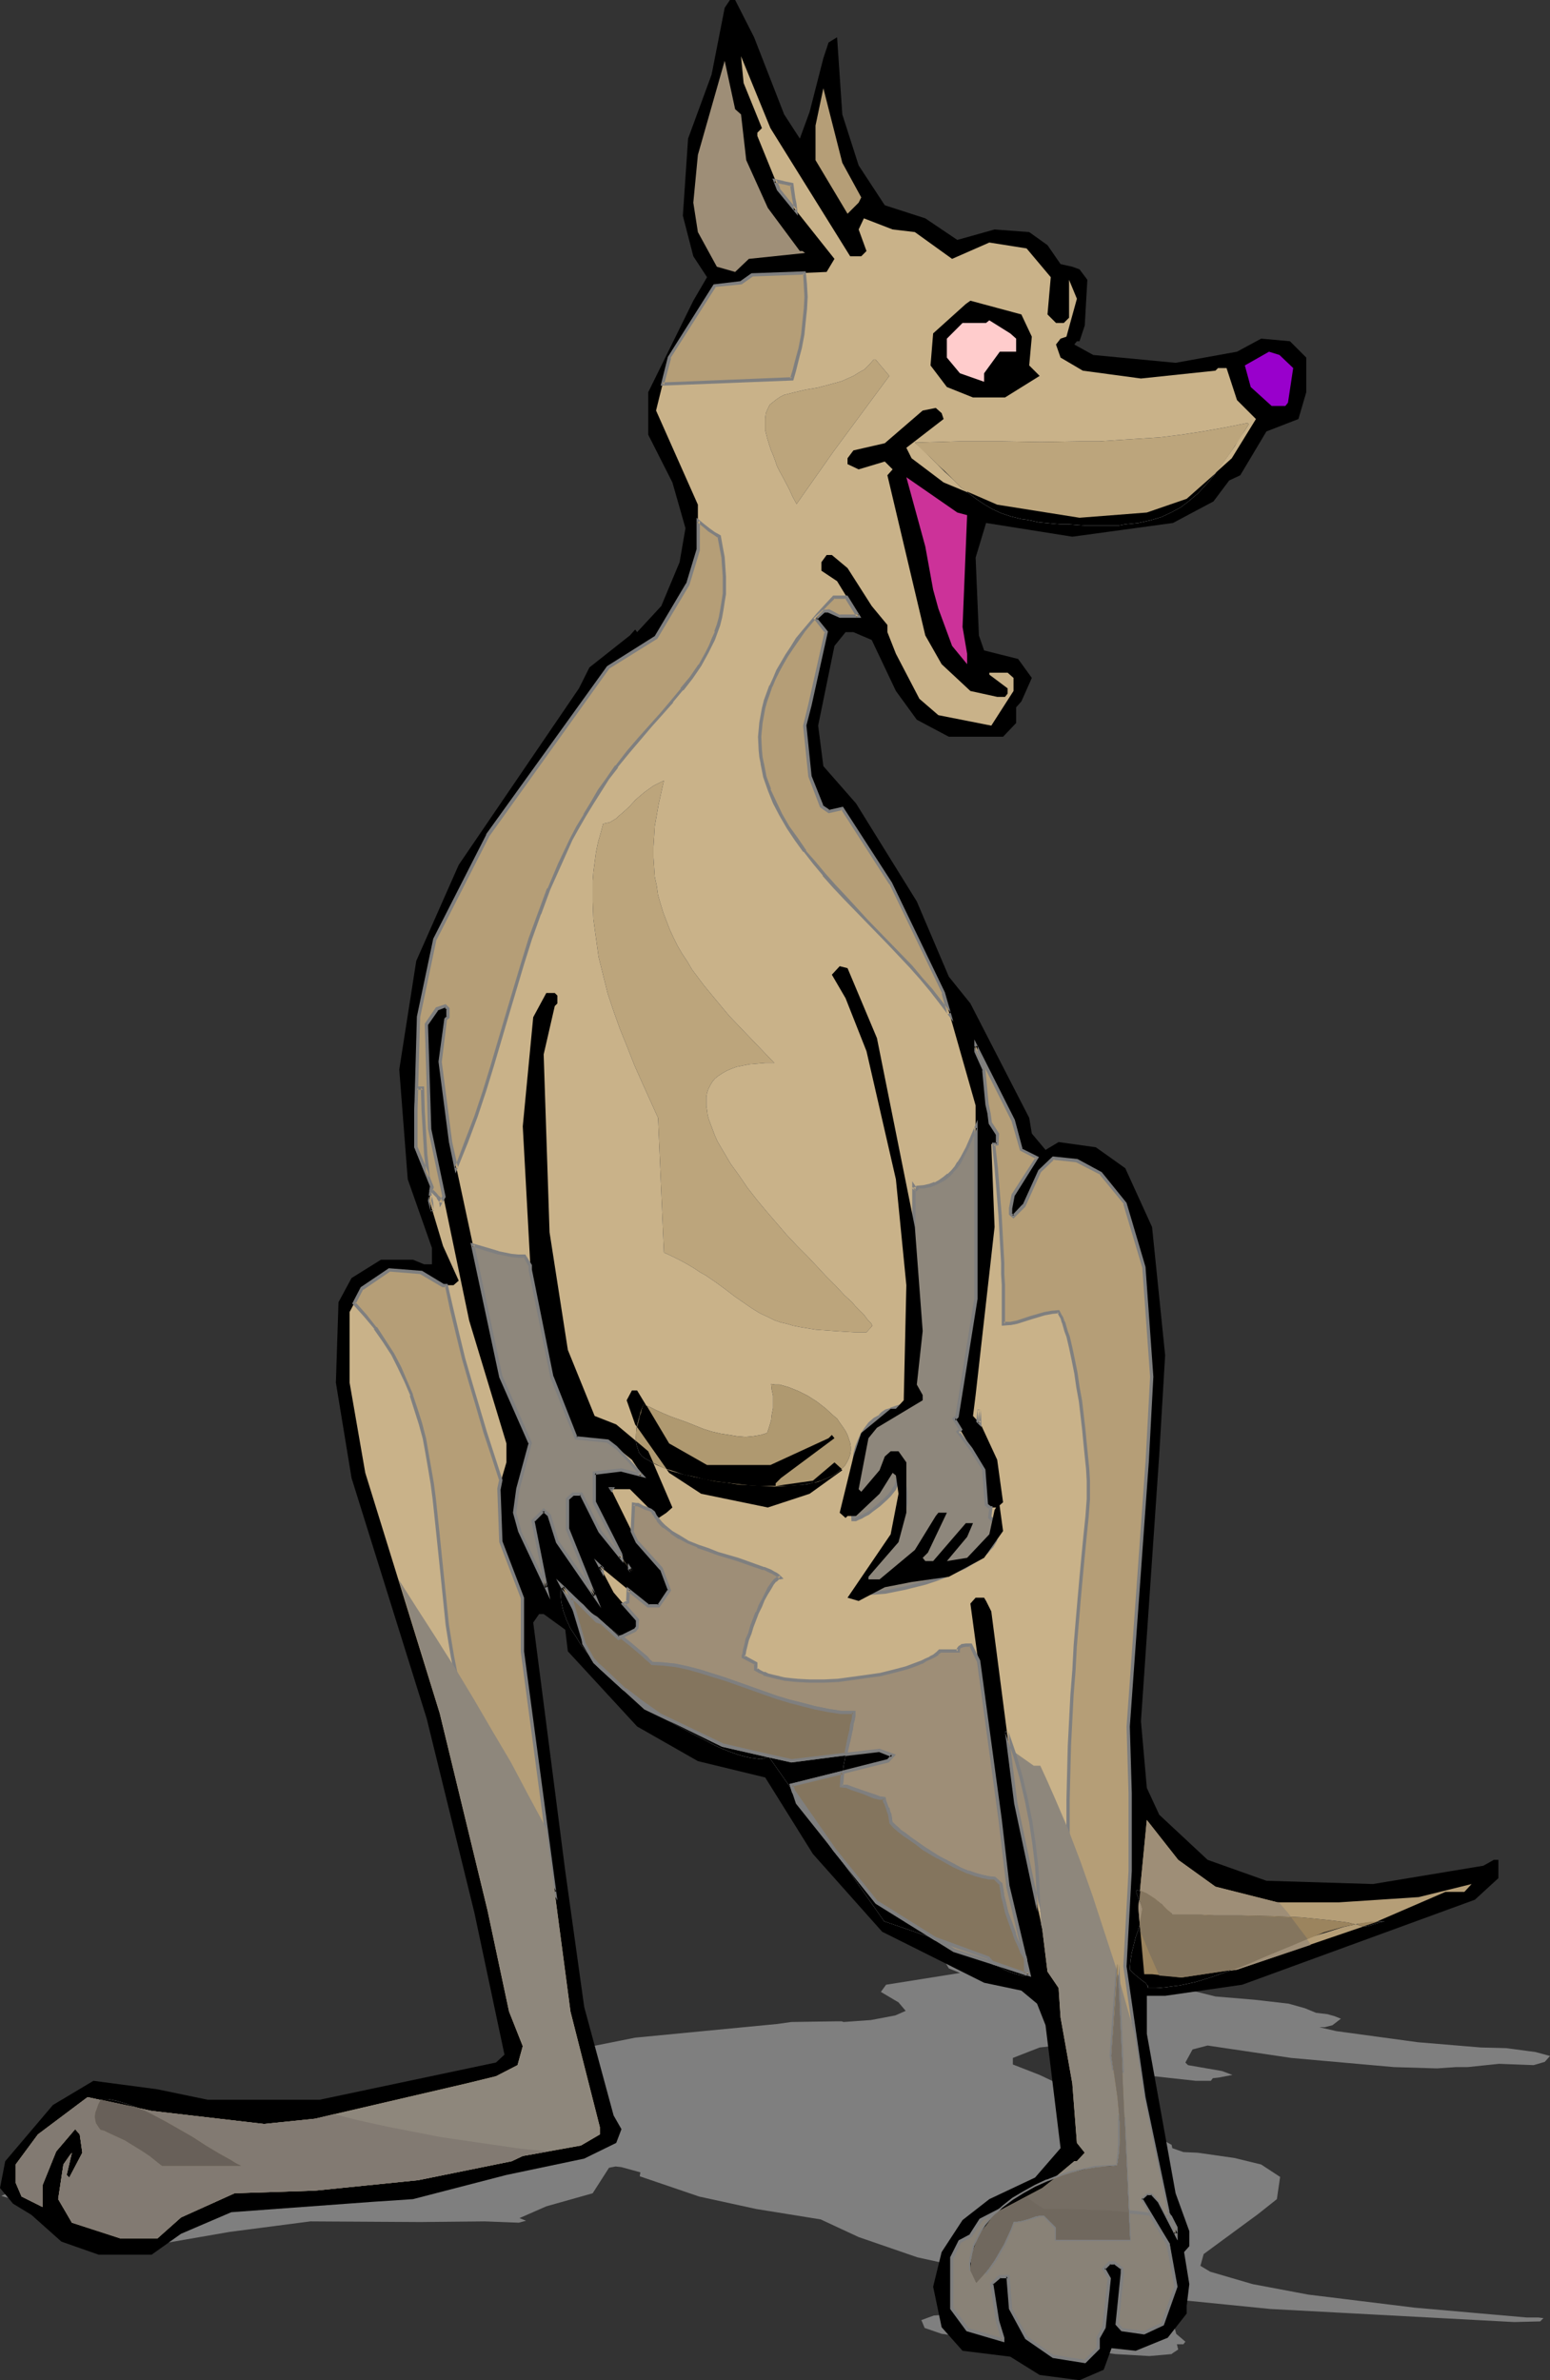 <?xml version="1.0" encoding="UTF-8" standalone="no"?>
<svg
   version="1.0"
   width="101.39mm"
   height="155.668mm"
   id="svg82"
   sodipodi:docname="Kangaroo - Happy.wmf"
   xmlns:inkscape="http://www.inkscape.org/namespaces/inkscape"
   xmlns:sodipodi="http://sodipodi.sourceforge.net/DTD/sodipodi-0.dtd"
   xmlns="http://www.w3.org/2000/svg"
   xmlns:svg="http://www.w3.org/2000/svg">
  <rect width="100%" height="100%" fill="#333333" stroke="none"/>
  <sodipodi:namedview
     id="namedview82"
     pagecolor="#ffffff"
     bordercolor="#000000"
     borderopacity="0.25"
     inkscape:showpageshadow="2"
     inkscape:pageopacity="0.0"
     inkscape:pagecheckerboard="0"
     inkscape:deskcolor="#d1d1d1"
     inkscape:document-units="mm" />
  <defs
     id="defs1">
    <pattern
       id="WMFhbasepattern"
       patternUnits="userSpaceOnUse"
       width="6"
       height="6"
       x="0"
       y="0" />
  </defs>
  <path
     style="fill:#7f7f7f;fill-opacity:1;fill-rule:evenodd;stroke:none"
     d="m 257.034,479.764 4.685,3.878 3.07,1.454 3.554,-0.808 5.008,-1.778 1.939,-0.323 h 2.1 l -1.131,3.232 2.262,2.262 5.17,2.424 9.693,1.616 7.108,1.778 9.693,0.808 8.401,0.97 4.039,1.131 2.746,1.131 2.746,0.323 1.777,0.485 1.616,0.646 -2.1,1.616 -1.939,0.485 h -0.485 -0.808 l 4.2,0.97 20.194,2.747 15.509,1.293 6.301,0.162 7.27,0.97 3.554,0.97 -1.292,1.454 -2.746,0.808 -8.562,-0.323 -7.755,0.808 h -2.908 l -4.685,0.323 -10.663,-0.323 -25.364,-2.262 -20.679,-3.07 -3.716,0.97 -1.777,3.232 0.646,0.646 8.401,1.454 2.585,0.97 -3.393,0.646 -1.454,0.162 -0.485,0.646 h -3.716 l -13.247,-1.454 -7.432,-1.616 -4.2,-1.778 -4.362,-2.585 -4.362,-0.808 -2.1,-0.323 -2.908,0.323 -6.624,2.585 v 1.616 l 6.624,2.585 11.955,5.656 5.331,3.717 4.524,1.778 10.824,6.14 0.162,0.808 2.746,0.97 3.554,0.162 9.047,1.293 6.624,1.616 4.685,3.07 -0.808,5.494 -4.685,3.717 -13.409,9.857 -0.808,2.909 2.423,1.454 10.501,3.07 13.732,2.585 26.333,3.232 27.626,2.424 h 2.908 l 1.292,0.162 -0.808,0.808 -6.462,0.162 -60.26,-3.232 -19.387,-1.939 -4.524,-0.485 -1.292,1.293 1.939,7.272 2.262,1.939 -0.485,0.646 h -1.616 l 0.323,1.293 -1.454,0.97 -0.162,0.162 -5.493,0.485 -8.401,-0.485 -5.816,-0.808 -2.746,0.646 -6.301,-0.323 -9.532,-1.293 -6.785,-1.616 -11.793,-1.616 -4.2,-1.454 -0.808,-1.939 3.07,-1.131 6.462,-0.485 7.108,-0.162 11.955,0.485 7.593,-0.323 v -5.333 l -1.292,-1.131 -3.393,-0.97 -8.886,-1.293 -23.587,-5.171 -14.54,-5.009 -9.37,-4.363 -15.994,-2.585 -14.055,-3.07 -14.701,-5.009 0.162,-0.97 -4.685,-1.293 -1.454,-0.162 -1.616,0.323 -4.039,6.302 -11.47,3.232 -6.624,2.909 1.616,0.646 -1.777,0.485 -8.401,-0.323 -15.994,0.162 -27.141,-0.162 -19.871,2.585 -16.802,2.909 -9.37,0.485 -8.078,-6.948 -8.886,-1.616 -6.462,-1.778 -4.2,-1.131 -2.746,-0.808 2.262,-0.97 13.571,-0.97 10.824,0.323 15.348,2.101 12.278,1.939 24.556,-19.391 0.485,-0.485 1.292,-0.485 0.808,-0.162 1.616,-0.485 1.939,-0.162 2.1,-0.323 h 2.262 l 4.847,-0.162 4.685,-0.323 2.262,-0.162 2.1,-0.162 1.939,-0.323 1.777,-0.485 0.646,-0.323 0.646,-0.323 0.646,-0.323 0.485,-0.485 3.231,-3.07 4.039,-0.485 h 7.916 l 7.916,0.808 2.585,0.646 1.777,0.323 0.646,-0.808 -3.716,-3.232 1.616,-4.686 7.593,-3.717 13.732,-2.747 35.219,-3.393 3.393,-0.485 10.986,-0.162 h 1.454 l 0.485,0.162 6.785,-0.485 5.978,-1.131 2.585,-1.131 -1.777,-2.101 -4.362,-2.585 1.292,-1.778 14.217,-2.262 4.039,-0.646 -2.746,-1.131 -1.131,-1.939 3.716,-2.747 8.078,-1.939 5.493,-2.262 1.616,-0.162 1.131,0.162 z"
     id="path1" />
  <path
     style="fill:#000000;fill-opacity:1;fill-rule:evenodd;stroke:none"
     d="m 186.434,9.211 7.432,19.068 3.877,5.979 2.423,-6.625 3.393,-13.25 1.292,-3.878 2.1,-1.293 1.292,19.068 4.039,12.604 6.462,9.857 10.016,3.232 7.916,5.333 9.209,-2.585 8.562,0.646 4.524,3.232 3.231,4.686 2.908,0.646 1.777,0.646 1.939,2.585 -0.646,11.311 -1.292,3.878 h -0.646 l -0.646,0.808 4.685,2.585 20.356,1.939 15.186,-2.747 5.978,-3.232 7.108,0.646 4.039,4.04 v 8.564 l -1.939,6.625 -7.916,3.07 -6.462,10.827 -2.746,1.293 -3.877,5.171 -10.016,5.332 -24.879,3.393 -21.325,-3.393 -2.585,8.564 0.808,19.229 1.292,3.717 8.401,2.101 3.393,4.686 -2.585,5.817 -1.292,1.454 v 3.878 l -3.231,3.393 h -13.409 l -7.916,-4.201 -5.17,-7.11 -5.978,-12.604 -4.524,-1.939 h -1.939 l -2.746,3.393 -4.039,19.714 1.292,10.019 8.078,9.211 15.025,24.239 7.916,18.583 5.331,6.625 14.54,28.278 0.646,3.878 3.393,4.04 3.231,-1.939 9.209,1.293 7.27,5.171 6.624,14.543 3.231,31.672 -1.454,24.562 -4.524,65.929 1.454,16.482 3.07,6.625 11.955,11.15 14.54,5.171 26.333,0.808 27.303,-4.525 2.585,-1.454 h 1.131 v 4.525 l -5.816,5.333 -57.514,21.007 -19.063,2.747 h -4.524 v 9.372 l 7.108,39.428 3.393,9.372 v 3.717 l -1.292,1.454 1.292,7.918 -0.646,5.332 v 1.939 l -4.685,5.979 -7.916,3.232 -5.978,-0.646 -1.939,5.332 -5.978,2.585 -9.855,-1.293 -7.27,-4.525 -11.793,-1.454 -5.17,-5.817 -2.1,-10.019 2.1,-8.564 5.17,-7.918 6.624,-5.171 11.309,-5.333 6.301,-7.272 -3.716,-30.379 -2.1,-5.332 -3.877,-3.232 -9.209,-1.939 -25.203,-12.604 -17.125,-19.229 -11.793,-18.906 -16.64,-4.04 -15.025,-8.564 -17.125,-18.583 -0.646,-5.332 -5.331,-3.878 h -1.131 l -1.454,2.101 7.916,61.405 4.685,33.611 7.27,26.824 1.939,3.393 -1.292,3.393 -7.916,3.878 -19.225,4.04 -23.102,5.979 -9.693,0.646 -35.219,2.585 -12.44,5.333 -7.27,5.171 H 24.395 L 15.186,554.096 7.755,547.471 3.231,544.724 0,540.845 1.292,534.22 13.086,520.323 l 10.016,-5.979 15.832,2.101 12.44,2.585 h 27.626 l 43.62,-9.211 2.1,-1.939 -7.432,-35.065 -11.793,-47.993 -18.579,-59.466 -3.877,-23.592 0.646,-19.876 3.231,-5.979 7.27,-4.525 h 7.916 l 2.746,1.131 h 1.939 v -4.04 l -5.978,-16.967 -2.1,-27.147 4.2,-26.824 10.501,-23.754 29.726,-43.63 2.585,-5.171 10.016,-7.918 1.292,-1.454 0.485,0.646 5.978,-6.464 4.524,-10.827 1.454,-8.403 -3.231,-11.311 -5.978,-11.796 V 96.955 l 11.147,-22.623 3.393,-5.817 -3.393,-5.171 -2.585,-10.019 1.292,-19.068 5.816,-15.836 L 179.164,1.939 180.457,0 h 1.292 z"
     id="path2" />
  <path
     style="fill:#c9b289;fill-opacity:1;fill-rule:evenodd;stroke:none"
     d="m 210.183,63.344 h 2.746 l 1.292,-1.293 -1.939,-5.333 1.292,-2.747 7.108,2.747 5.493,0.646 9.209,6.625 9.209,-4.04 9.209,1.454 5.978,7.11 -0.808,9.211 2.1,2.101 h 1.939 l 1.292,-1.293 v -9.372 l 1.939,4.686 -2.585,9.372 -1.454,0.485 -1.131,1.454 1.131,3.232 5.493,3.232 14.378,1.939 18.417,-1.939 0.646,-0.646 h 2.1 l 2.585,7.918 4.685,4.686 -5.978,9.695 -11.147,10.019 -9.855,3.393 -16.64,1.293 -20.356,-3.232 -13.247,-5.494 -7.916,-5.979 -1.292,-2.585 9.209,-7.11 -0.485,-1.454 -1.454,-1.293 -3.231,0.646 -9.37,8.08 -7.755,1.778 -1.454,1.939 v 1.454 l 2.746,1.293 6.462,-1.939 1.939,1.939 -1.292,1.454 9.37,39.59 4.039,7.11 7.108,6.625 6.624,1.454 h 1.939 l 0.646,-0.808 v -1.293 l -4.524,-3.393 v -0.485 h 4.524 l 1.454,1.293 v 3.232 l -5.493,8.564 -13.086,-2.585 -4.685,-4.04 -5.816,-11.15 -2.1,-5.333 v -1.778 l -3.877,-4.686 -5.978,-9.372 -3.877,-3.232 h -1.292 l -1.292,1.778 v 2.101 l 3.877,2.585 5.331,8.726 h -4.685 l -2.746,-1.293 h -1.292 l -1.939,1.778 2.746,3.393 -4.2,17.937 -1.131,5.171 1.131,12.604 2.908,7.272 1.777,1.293 3.393,-0.808 11.955,18.583 13.086,27.147 7.916,27.794 v 47.831 l -4.524,28.925 -0.808,0.808 7.432,12.604 0.485,8.403 0.808,0.808 h 1.939 l 1.454,-1.293 -1.454,-10.503 -4.039,-8.726 -1.939,-2.101 0.646,-5.171 4.685,-41.529 -0.808,-20.522 h 1.454 V 280.199 l -1.939,-3.232 -1.292,-12.604 -2.1,-4.525 v -1.293 l 9.37,18.421 1.939,7.272 3.877,1.939 -5.816,9.211 -0.808,3.393 v 1.293 l 0.808,0.646 2.585,-2.747 3.877,-8.403 3.393,-3.393 5.816,0.646 5.978,3.232 5.978,7.433 4.685,15.674 1.939,27.147 -1.292,21.168 -4.685,65.283 0.646,16.482 v 19.229 l -1.292,23.592 4.685,32.318 5.816,28.44 1.939,3.878 v 1.454 l -4.039,-7.918 -1.777,-2.101 h -1.292 l -1.454,1.454 6.624,11.15 1.939,10.503 -3.231,9.211 -4.524,2.101 -5.493,-0.646 -1.131,-1.454 1.131,-12.604 v -1.131 l -1.777,-1.454 H 274.32 l -1.454,1.454 1.454,2.585 -1.454,11.958 -1.292,2.585 v 2.585 l -3.393,3.232 -7.755,-1.131 -6.624,-4.686 -4.039,-7.11 -0.646,-8.08 h -1.939 l -2.1,1.939 1.454,9.211 1.454,4.04 v 0.646 l -8.886,-2.585 -3.716,-5.171 v -12.766 l 1.939,-3.878 2.585,-1.454 2.585,-3.878 15.186,-7.918 7.916,-6.625 h 0.646 l 1.939,-2.101 -1.939,-2.424 -1.131,-14.705 -2.908,-16.321 -0.485,-7.272 -2.746,-4.04 -1.292,-10.503 -6.462,-31.187 -6.139,-47.346 -1.292,-2.585 -0.485,-0.808 h -2.1 l -1.292,1.454 7.27,53.487 1.939,16.482 5.331,21.653 -18.579,-5.817 -19.063,-11.958 -19.71,-24.562 -1.454,-4.525 23.749,-5.817 1.292,-1.454 -3.231,-1.293 -21.81,2.747 -16.963,-4.04 -19.225,-9.049 -12.44,-11.473 -2.585,-4.525 -0.808,-5.171 -4.524,-8.726 13.732,12.604 4.2,-2.101 0.485,-0.485 v -1.939 l -5.816,-6.787 -3.393,-6.464 11.955,9.857 h 2.585 l 2.585,-3.878 -1.939,-5.333 -5.978,-6.625 -6.462,-13.089 h 4.685 l 7.108,7.11 1.939,-1.293 1.454,-1.293 -5.978,-13.897 -7.916,-6.625 -5.331,-2.101 -6.624,-16.321 -4.524,-29.086 -1.454,-43.953 2.746,-11.958 0.646,-0.646 v -1.939 L 137.16,245.457 h -2.1 l -3.231,5.979 -2.585,26.986 1.939,35.55 5.331,26.339 5.816,15.19 8.078,0.646 5.816,4.686 2.585,3.878 -5.17,-1.293 -6.624,0.646 v 7.272 l 7.27,14.543 1.939,2.585 -7.916,-10.019 -4.685,-9.211 h -1.777 l -1.454,1.454 v 7.272 l 6.624,16.482 -9.209,-13.25 -1.939,-6.464 -1.454,-1.454 -2.585,2.747 3.231,16.321 -6.624,-13.897 -1.131,-4.525 0.646,-5.817 3.231,-11.311 -7.27,-16.482 -12.44,-58.011 -2.746,-19.876 1.454,-10.503 0.646,-0.485 v -2.101 l -0.646,-0.646 -2.1,0.646 -2.585,3.878 0.646,25.855 9.855,47.346 9.209,30.379 v 4.686 l -1.939,6.625 0.646,13.089 5.331,13.735 v 13.25 l 11.793,89.037 7.27,28.602 v 1.778 l -4.685,2.747 -14.378,2.585 -2.746,1.293 -23.102,4.686 -25.526,2.585 -19.871,0.646 -13.247,5.979 -5.816,5.171 h -9.209 l -11.955,-3.878 -3.393,-5.817 1.292,-8.564 1.454,-2.101 0.646,-0.808 -1.292,5.494 0.646,0.646 3.231,-6.14 -0.646,-4.525 -1.131,-1.293 -4.685,5.494 -3.393,8.403 v 5.332 l -5.17,-2.585 -1.454,-3.393 v -4.525 l 5.493,-7.433 12.278,-9.211 15.832,3.393 27.787,3.232 12.601,-1.293 37.481,-8.726 7.27,-1.778 5.331,-2.747 1.292,-4.686 -3.393,-8.564 -5.331,-25.047 -11.793,-48.639 -18.417,-59.466 -3.877,-22.3 v -17.452 l 3.07,-5.817 6.624,-4.525 8.078,0.646 5.331,3.07 h 2.585 l 1.292,-1.131 -3.877,-8.564 -3.393,-11.311 0.646,-3.232 -3.877,-9.857 v -9.211 l 0.485,-22.946 4.2,-19.229 12.924,-25.693 29.888,-41.529 11.793,-7.433 7.916,-13.089 2.423,-8.564 v -11.15 l -10.34,-23.269 3.231,-13.089 11.309,-17.775 6.462,-0.808 2.585,-1.778 18.579,-0.808 1.939,-3.232 -13.732,-17.29 -5.331,-13.089 v -0.808 l 1.131,-1.131 -4.524,-11.15 -0.646,-6.625 7.27,17.775 z"
     id="path3" />
  <path
     style="fill:#9e8e77;fill-opacity:1;fill-rule:evenodd;stroke:none"
     d="m 183.203,28.278 1.292,11.311 5.331,11.796 7.916,10.665 h 0.646 l 0.646,0.485 -13.894,1.454 -3.393,3.232 -4.524,-1.293 -4.685,-8.564 -1.131,-7.272 1.131,-11.796 6.624,-23.269 2.585,11.958 z"
     id="path4" />
  <path
     style="fill:#b59e77;fill-opacity:1;fill-rule:evenodd;stroke:none"
     d="m 212.929,48.801 -0.646,1.293 -2.746,2.747 -7.916,-13.25 v -8.564 l 1.939,-9.211 4.685,18.421 z"
     id="path5" />
  <path
     style="fill:#000000;fill-opacity:1;fill-rule:evenodd;stroke:none"
     d="m 255.095,83.219 -0.646,7.11 2.585,2.585 -8.562,5.333 h -7.916 l -6.462,-2.585 -4.039,-5.333 0.646,-7.918 8.078,-7.272 1.131,-0.808 12.601,3.393 z"
     id="path6" />
  <path
     style="fill:#ffcccc;fill-opacity:1;fill-rule:evenodd;stroke:none"
     d="m 251.218,83.704 v 3.232 h -4.039 l -3.877,5.333 v 2.101 l -5.978,-2.101 -3.231,-3.878 v -4.686 l 3.877,-3.878 h 5.816 l 0.808,-0.646 5.17,3.232 z"
     id="path7" />
  <path
     style="fill:#9900cc;fill-opacity:1;fill-rule:evenodd;stroke:none"
     d="m 319.717,90.976 -1.292,8.564 -0.646,0.808 h -3.393 l -5.17,-4.686 -1.454,-5.333 5.978,-3.393 2.585,0.808 z"
     id="path8" />
  <path
     style="fill:#cc3299;fill-opacity:1;fill-rule:evenodd;stroke:none"
     d="m 239.101,127.334 -1.131,27.632 1.131,6.625 v 2.585 l -3.716,-4.525 -3.393,-9.211 -1.292,-4.686 -1.939,-10.665 -4.685,-17.129 12.601,8.726 z"
     id="path9" />
  <path
     style="fill:#000000;fill-opacity:1;fill-rule:evenodd;stroke:none"
     d="m 165.432,356.793 9.37,5.333 h 15.671 l 14.378,-6.625 0.808,-0.808 0.646,0.808 -13.247,9.857 -1.292,1.293 v 0.646 l 9.209,-1.293 5.331,-4.525 1.939,1.939 -8.078,5.817 -10.339,3.393 -16.479,-3.393 -7.916,-5.171 -8.401,-11.958 -2.1,-5.979 1.292,-2.424 h 1.292 z"
     id="path10" />
  <path
     style="fill:#b59e77;fill-opacity:1;fill-rule:evenodd;stroke:none"
     d="m 300.492,466.352 15.348,3.878 h 15.186 l 19.71,-1.293 13.086,-3.232 -1.777,1.939 h -4.685 l -17.933,7.756 -33.603,11.473 -13.732,1.939 -7.27,-0.808 h -1.939 l -1.454,-16.482 2.1,-21.653 7.755,9.857 z"
     id="path11" />
  <path
     style="fill:#b59e77;fill-opacity:1;fill-rule:evenodd;stroke:none"
     d="m 196.774,52.032 -0.323,-1.616 -0.162,-1.454 -0.485,-3.393 -2.1,-0.323 -2.1,-0.646 0.969,2.101 z m -90.148,242.225 0.969,0.97 0.808,0.808 0.323,0.646 0.162,0.323 0.162,0.323 0.323,-0.808 0.323,-0.646 -3.554,-16.805 -0.646,-25.855 2.585,-3.878 2.1,-0.646 0.646,0.646 v 2.101 l -0.646,0.485 -1.454,10.503 2.746,19.876 1.292,6.464 2.585,-6.464 2.262,-6.302 2.1,-6.464 2.1,-6.302 3.716,-12.604 3.554,-12.443 2.1,-6.14 2.1,-6.14 2.423,-6.14 2.585,-6.14 2.908,-6.14 1.616,-3.07 1.777,-2.909 1.777,-3.07 1.939,-2.909 1.939,-3.07 2.1,-3.07 2.908,-3.393 2.746,-3.393 2.908,-3.232 2.585,-3.07 2.746,-2.909 2.423,-2.909 2.262,-3.07 2.1,-2.909 1.777,-3.232 0.808,-1.616 0.808,-1.616 0.646,-1.778 0.485,-1.778 0.485,-1.778 0.485,-1.939 0.323,-1.939 0.162,-2.101 v -2.101 -2.101 -2.424 l -0.323,-2.424 -0.323,-2.424 -0.485,-2.585 -1.292,-0.808 -1.292,-0.808 -1.292,-1.131 -1.454,-1.131 v 7.11 l -2.423,8.564 -7.916,13.089 -11.793,7.433 -29.888,41.529 -12.924,25.693 -4.2,19.229 -0.485,22.946 v 9.211 l 3.877,9.857 z m 57.19,-199.242 31.988,-1.454 0.485,-1.939 0.646,-1.939 0.485,-1.778 0.323,-1.939 0.646,-3.393 0.485,-3.07 0.323,-3.07 v -3.07 -2.909 l -0.323,-2.909 -13.086,0.485 -2.585,1.778 -6.462,0.808 -11.309,17.775 z"
     id="path12" />
  <path
     style="fill:#7f7f7f;fill-opacity:1;fill-rule:evenodd;stroke:none"
     d="m 197.258,53.325 -0.323,-2.909 -0.323,-1.616 -0.485,-3.555 -2.423,-0.485 h 0.162 l -2.908,-0.646 1.131,2.909 5.17,6.302 -0.323,-1.616 -4.2,-5.171 h 0.162 l -0.969,-2.101 -0.485,0.646 2.1,0.485 h 0.162 l 2.1,0.485 -0.485,-0.323 0.485,3.232 0.323,1.616 0.162,1.454 0.646,-0.323 z"
     id="path13" />
  <path
     style="fill:#7f7f7f;fill-opacity:1;fill-rule:evenodd;stroke:none"
     d="m 106.303,294.419 0.969,0.97 0.808,0.808 h -0.162 l 0.485,0.646 v 0 l 0.162,0.323 v -0.162 l 0.162,1.454 1.454,-2.585 -3.554,-16.805 v 0 l -0.808,-25.855 v 0.162 l 2.585,-3.717 -0.323,0.162 2.1,-0.808 h -0.323 l 0.646,0.646 -0.162,-0.323 v 2.101 l 0.162,-0.323 -0.646,0.646 -1.454,10.665 2.585,19.876 1.616,7.756 3.07,-7.595 v 0 l 2.423,-6.464 2.1,-6.302 1.939,-6.302 3.716,-12.604 3.716,-12.443 1.939,-6.14 2.262,-6.302 v 0.162 l 2.262,-6.14 v 0 l 2.746,-6.14 2.746,-6.14 1.616,-2.909 1.777,-3.07 v 0 l 1.777,-2.909 1.939,-3.07 1.939,-3.07 2.262,-2.909 h -0.162 l 2.908,-3.555 v 0 l 2.746,-3.232 2.746,-3.232 2.746,-3.07 2.585,-2.909 v -0.162 l 2.423,-2.909 h 0.162 l 2.262,-2.909 2.1,-3.07 v 0 l 1.777,-3.232 0.808,-1.616 0.808,-1.616 0.646,-1.778 v 0 l 0.646,-1.778 0.485,-1.939 v 0 l 0.323,-1.778 0.323,-2.101 0.323,-1.939 v -0.162 -2.101 -2.101 l -0.162,-2.424 v 0 l -0.162,-2.424 -0.485,-2.585 -0.485,-2.747 -1.454,-0.808 -1.131,-0.808 -1.454,-1.131 v 0 l -1.939,-1.616 v 7.918 -0.162 l -2.585,8.564 v -0.162 l -7.755,13.089 v 0 l -11.793,7.433 -29.888,41.529 v 0.162 l -13.086,25.693 -4.039,19.229 -0.646,23.108 v 9.211 l 4.039,10.019 v -0.323 l -0.323,0.97 0.162,0.162 0.646,-0.162 v 0 0.162 l 0.323,-0.97 -4.039,-10.019 v 0.162 -9.211 l 0.646,-22.946 v 0 l 4.039,-19.229 v 0.162 l 13.086,-25.693 v 0 l 29.726,-41.529 -0.162,0.162 11.955,-7.433 7.916,-13.25 2.585,-8.564 v -7.272 l -0.646,0.323 1.454,1.131 v 0 l 1.292,1.131 1.292,0.808 1.131,0.808 -0.162,-0.323 0.485,2.585 0.485,2.585 0.162,2.424 v -0.162 l 0.162,2.424 v 2.101 2.101 0 l -0.323,2.101 -0.323,1.939 -0.323,1.778 v 0 l -0.485,1.778 -0.646,1.778 h 0.162 l -0.808,1.778 -0.646,1.616 -0.808,1.616 -1.777,3.232 v -0.162 l -2.1,3.07 -2.423,2.909 h 0.162 l -2.423,2.909 v 0 l -2.585,3.07 -2.746,3.07 -2.746,3.07 -2.908,3.393 v 0 l -2.746,3.555 h -0.162 l -2.1,3.07 -2.1,2.909 -1.777,3.07 -1.777,2.909 v 0.162 l -1.777,2.909 -1.616,3.07 -2.908,6.14 -2.585,6.14 h -0.162 l -2.262,6.14 v 0 l -2.262,6.14 -1.939,6.302 -3.716,12.443 -3.716,12.604 -1.939,6.302 -2.1,6.302 -2.423,6.302 v 0 l -2.423,6.464 0.808,0.162 -1.454,-6.464 -2.585,-19.876 v 0.162 l 1.292,-10.503 -0.162,0.162 0.808,-0.646 v -2.424 l -0.969,-0.97 -2.423,0.808 -2.746,4.04 0.808,26.016 3.554,16.805 v -0.323 l -0.808,1.616 0.808,0.162 v -0.323 -0.162 l -0.162,-0.323 -0.485,-0.808 h -0.162 l -0.646,-0.808 -0.969,-0.97 v 0.323 z"
     id="path14" />
  <path
     style="fill:#7f7f7f;fill-opacity:1;fill-rule:evenodd;stroke:none"
     d="m 163.332,95.339 32.796,-1.293 0.646,-2.262 0.485,-1.939 0.485,-1.939 0.485,-1.778 v 0 l 0.646,-3.393 0.323,-3.232 0.323,-3.07 v 0 l 0.162,-3.07 -0.162,-2.909 v -0.162 l -0.323,-3.232 -13.409,0.485 -2.746,1.939 h 0.162 l -6.785,0.808 -11.309,17.937 -1.777,7.11 0.808,-0.162 1.777,-6.625 h -0.162 l 11.309,-17.775 -0.323,0.162 6.624,-0.646 2.746,-1.939 h -0.323 l 13.086,-0.485 -0.323,-0.323 0.162,2.909 v 0 l 0.162,2.909 -0.162,3.07 v -0.162 l -0.323,3.07 -0.323,3.232 -0.646,3.393 v 0 l -0.485,1.778 -0.485,1.778 -0.485,1.939 -0.646,2.101 0.485,-0.323 -31.988,1.293 0.323,0.646 z"
     id="path15" />
  <path
     style="fill:#b59e77;fill-opacity:1;fill-rule:evenodd;stroke:none"
     d="m 234.739,250.628 -2.262,-2.909 -2.262,-3.07 -2.423,-2.909 -2.585,-2.747 -5.493,-5.817 -5.493,-5.656 -5.331,-5.656 -2.585,-2.747 -2.585,-2.909 -2.423,-2.909 -2.262,-2.909 -2.262,-2.909 -1.939,-3.07 -1.777,-2.909 -1.616,-3.07 -1.292,-3.232 -0.969,-3.232 -0.808,-3.232 -0.162,-1.616 -0.162,-1.616 -0.162,-3.393 0.162,-1.778 0.162,-1.778 0.162,-1.778 0.485,-1.616 0.485,-1.939 0.485,-1.778 0.808,-1.778 0.808,-1.939 0.808,-1.939 1.131,-1.939 1.131,-1.939 1.292,-1.939 1.454,-1.939 1.454,-2.101 1.777,-1.939 1.777,-2.101 1.777,-2.262 2.1,-2.101 h 3.07 l 3.07,4.848 h -4.685 l -2.746,-1.293 h -1.292 l -1.939,1.778 2.746,3.393 -4.2,17.937 -1.131,5.171 1.131,12.604 2.908,7.272 1.777,1.293 3.393,-0.808 11.955,18.583 13.086,27.147 z m 54.282,305.892 -1.616,-2.101 -1.616,-2.101 -1.454,-2.101 -1.454,-2.262 -1.292,-2.262 -1.454,-2.424 -2.423,-5.009 -2.1,-5.171 -2.1,-5.494 -1.616,-5.656 -1.616,-5.817 -1.292,-5.979 -1.131,-6.302 -0.969,-6.302 -0.969,-6.464 -0.646,-6.464 -0.485,-6.625 -0.323,-6.625 -0.323,-6.625 -0.162,-6.625 v -6.787 -6.464 l 0.162,-6.625 0.323,-6.625 0.323,-6.302 0.323,-6.302 0.323,-6.14 0.485,-6.14 0.485,-5.817 0.485,-5.656 0.485,-5.494 0.485,-5.171 0.485,-4.848 0.323,-4.686 0.485,-4.363 v -1.131 -1.131 -1.293 l -0.162,-1.131 -0.162,-2.909 -0.162,-3.07 -0.323,-3.232 -0.485,-3.393 -0.808,-7.11 -0.485,-3.555 -0.485,-3.232 -0.646,-3.232 -0.646,-3.07 -0.808,-2.909 -0.323,-1.293 -0.323,-1.131 -0.485,-1.131 -0.323,-0.97 -0.485,-0.808 -0.323,-0.808 -1.777,0.162 -1.616,0.323 -3.393,1.131 -3.393,0.97 -1.777,0.323 -1.616,0.162 v -2.262 -2.262 -2.424 l -0.162,-2.585 v -2.747 l -0.162,-2.747 -0.323,-5.656 -0.323,-5.979 -0.323,-5.979 -0.646,-5.979 -0.485,-5.817 h 0.808 V 280.199 l -1.616,-2.585 -0.323,-2.424 -0.485,-2.262 -0.808,-8.564 -2.1,-4.525 v -1.293 l 9.37,18.421 1.939,7.272 3.877,1.939 -5.816,9.211 -0.808,3.393 v 1.293 l 0.808,0.646 2.585,-2.747 3.877,-8.403 3.393,-3.393 5.816,0.646 5.978,3.232 5.978,7.433 4.685,15.674 1.939,27.147 -1.292,21.168 -4.685,65.283 0.646,16.482 v 19.229 l -1.292,23.592 4.685,32.318 5.816,28.44 1.939,3.878 v 1.454 l -4.039,-7.918 -1.777,-2.101 h -1.292 l -1.454,1.454 6.624,11.15 z"
     id="path16" />
  <path
     style="fill:#7f7f7f;fill-opacity:1;fill-rule:evenodd;stroke:none"
     d="m 234.254,250.789 0.808,-0.485 -2.262,-2.909 -2.262,-2.909 v 0 l -2.585,-2.909 -2.423,-2.909 -5.493,-5.656 -5.493,-5.656 -5.331,-5.817 -2.585,-2.747 -2.585,-2.909 v 0 l -2.423,-2.909 -2.423,-2.747 h 0.162 l -2.1,-3.07 -2.1,-2.909 -1.777,-3.07 v 0 l -1.454,-3.07 -1.454,-3.07 h 0.162 l -1.131,-3.07 -0.646,-3.393 v 0.162 l -0.323,-1.616 -0.162,-1.778 v 0.162 l -0.162,-3.393 0.162,-1.778 v 0.162 l 0.162,-1.778 0.323,-1.778 v 0 l 0.323,-1.778 0.485,-1.778 0.646,-1.778 0.646,-1.939 v 0.162 l 0.808,-1.939 0.969,-1.939 0.969,-1.778 v 0 l 1.131,-1.939 1.292,-1.939 1.454,-2.101 1.454,-2.101 v 0 l 1.616,-1.939 v 0 l 1.777,-2.101 1.939,-2.101 2.1,-2.101 -0.323,0.162 h 3.07 l -0.323,-0.162 2.908,4.686 0.485,-0.646 h -4.685 l 0.162,0.162 -2.746,-1.454 -1.616,0.162 -2.262,2.101 2.908,3.717 -0.162,-0.485 -4.039,17.937 -1.292,5.333 1.292,12.604 2.908,7.595 2.1,1.454 3.554,-0.808 -0.485,-0.162 11.955,18.583 v -0.162 l 13.086,27.147 h -0.162 l 1.454,5.171 1.454,1.778 -2.1,-7.272 -13.086,-27.147 v 0 l -12.117,-18.745 -3.554,0.808 h 0.323 l -1.939,-1.293 0.323,0.162 -2.908,-7.272 v 0 l -1.292,-12.604 v 0.162 l 1.292,-5.009 4.039,-18.26 -2.746,-3.393 v 0.485 l 1.939,-1.778 h -0.323 1.292 -0.162 l 2.908,1.293 h 5.331 l -3.393,-5.494 h -3.554 l -2.1,2.262 -1.939,2.101 -1.777,2.101 v 0 l -1.777,2.101 v 0 l -1.616,1.939 -1.292,2.101 -1.292,1.939 -1.131,1.939 v 0 l -1.131,1.939 -0.808,1.939 -0.808,1.778 -0.162,0.162 -0.646,1.778 -0.646,1.778 -0.485,1.939 -0.323,1.778 v 0 l -0.323,1.778 -0.162,1.778 v 0 l -0.162,1.778 0.162,3.393 v 0 l 0.162,1.616 0.323,1.616 v 0.162 l 0.646,3.232 1.131,3.232 v 0 l 1.292,3.232 1.616,3.07 v 0 l 1.777,3.07 1.939,2.909 2.1,2.909 h 0.162 l 2.262,2.909 2.423,2.909 v 0.162 l 2.585,2.909 2.585,2.747 5.493,5.656 5.493,5.656 5.331,5.656 2.585,2.909 2.423,2.909 v 0 l 2.262,2.909 3.554,4.686 z"
     id="path17" />
  <path
     style="fill:#7f7f7f;fill-opacity:1;fill-rule:evenodd;stroke:none"
     d="m 288.698,556.52 0.646,-0.323 -1.616,-1.939 v 0 l -1.454,-2.101 -1.616,-2.101 -1.454,-2.262 -1.292,-2.424 v 0.162 l -1.454,-2.424 -2.423,-5.009 -2.1,-5.171 v 0 l -1.939,-5.494 -1.777,-5.656 -1.454,-5.817 -1.454,-5.979 v 0 l -1.131,-6.14 -0.969,-6.302 -0.808,-6.464 -0.646,-6.464 -0.485,-6.625 v 0 l -0.485,-6.625 -0.162,-6.625 -0.162,-6.625 v -6.787 -6.464 l 0.162,-6.625 0.162,-6.625 0.323,-6.302 0.323,-6.302 0.485,-6.14 0.323,-6.14 v 0.162 l 0.485,-5.817 0.485,-5.817 0.485,-5.332 0.485,-5.171 0.485,-5.009 0.485,-4.686 0.323,-4.363 v -1.131 -1.131 -1.293 -1.131 l -0.162,-2.909 v 0 l -0.323,-3.232 -0.323,-3.232 -0.323,-3.393 -0.808,-6.948 -0.646,-3.555 -0.485,-3.393 -0.646,-3.232 -0.646,-3.07 v 0 l -0.646,-2.747 -0.485,-1.293 -0.323,-1.131 -0.323,-1.131 -0.162,-0.162 -0.323,-0.97 -0.485,-0.808 -0.485,-0.97 -1.939,0.162 v 0 l -1.777,0.323 v 0 l -3.393,0.97 -3.393,1.131 v 0 l -1.616,0.323 v 0 h -1.616 l 0.323,0.485 v -2.262 -2.262 -2.424 -2.585 l -0.162,-2.747 v -2.747 l -0.323,-5.656 -0.323,-5.979 -0.485,-5.979 v 0 l -0.485,-5.979 -0.646,-5.817 -0.323,0.485 1.131,-0.162 0.162,-2.909 -1.777,-2.747 v 0.162 l -0.323,-2.424 -0.485,-2.262 -0.808,-8.564 -2.1,-4.686 0.162,0.162 v -1.293 l -0.808,0.162 9.209,18.421 v 0 l 2.1,7.272 4.039,2.101 -0.162,-0.485 -5.978,9.211 -0.646,3.393 v 1.616 l 1.131,0.97 2.908,-2.909 3.877,-8.564 v 0 l 3.393,-3.232 -0.485,0.162 5.978,0.646 h -0.162 l 5.978,3.07 h -0.162 l 5.978,7.272 h -0.162 l 4.685,15.674 v -0.162 l 1.939,27.147 v 0 l -1.131,21.168 v -0.162 l -4.685,65.444 v 0 l 0.485,16.482 v 19.229 l -1.292,23.592 4.685,32.48 5.978,28.44 1.939,3.878 v -0.162 1.454 l 0.808,-0.162 -4.039,-7.918 -2.1,-2.262 h -1.616 l -1.777,1.616 6.785,11.473 v -0.162 l 0.323,1.778 0.969,1.454 -0.485,-3.393 -6.785,-11.311 v 0.485 l 1.454,-1.293 -0.323,0.162 h 1.292 l -0.323,-0.162 1.939,2.101 -0.162,-0.162 4.847,9.372 v -3.232 l -2.1,-3.878 0.162,0.162 -5.978,-28.44 -4.685,-32.318 v 0 l 1.292,-23.592 v -19.229 l -0.485,-16.482 v 0 l 4.685,-65.283 v 0 l 1.131,-21.168 v 0 l -1.939,-27.147 -4.685,-15.836 -6.139,-7.595 -5.978,-3.232 -6.139,-0.646 -3.554,3.393 -3.877,8.564 v -0.162 l -2.585,2.747 h 0.485 l -0.646,-0.646 0.162,0.323 v -1.293 0 l 0.646,-3.393 v 0.162 l 5.978,-9.534 -4.2,-2.101 0.162,0.162 -1.939,-7.272 -10.016,-19.876 v 3.07 l 2.1,4.686 -0.162,-0.162 0.808,8.564 0.485,2.101 0.323,2.585 1.777,2.747 v -0.323 2.585 l 0.323,-0.323 h -1.292 l 0.646,6.302 0.485,5.817 v 0 l 0.485,5.979 0.323,5.979 0.323,5.656 v 2.747 l 0.162,2.747 v 2.585 2.424 2.262 2.747 l 2.1,-0.162 h 0.162 l 1.616,-0.323 v 0 l 3.554,-1.131 3.231,-0.97 v 0 l 1.777,-0.323 h -0.162 l 1.777,-0.162 -0.323,-0.323 0.323,0.808 0.485,0.808 0.323,1.131 v -0.162 l 0.323,1.131 0.323,1.131 0.485,1.293 0.646,2.747 v 0 l 0.646,3.07 0.646,3.232 0.485,3.393 0.646,3.555 0.808,6.948 0.323,3.393 0.323,3.232 0.323,3.07 v 0 l 0.162,2.909 v 1.131 1.293 1.131 1.131 -0.162 l -0.323,4.363 -0.485,4.686 -0.485,5.009 -0.485,5.171 -0.485,5.494 -0.485,5.656 -0.485,5.817 v 0 l -0.323,6.14 -0.485,6.14 -0.323,6.302 -0.323,6.302 -0.162,6.625 -0.162,6.625 v 6.464 6.787 l 0.162,6.625 0.162,6.625 0.485,6.625 v 0.162 l 0.485,6.464 0.646,6.625 0.808,6.464 0.969,6.302 1.131,6.14 v 0 l 1.454,6.14 1.454,5.817 1.777,5.656 1.939,5.494 v 0 l 2.262,5.171 2.423,5.009 1.292,2.424 v 0 l 1.454,2.424 1.454,2.262 1.454,2.101 1.616,2.101 v 0 l 2.585,3.232 z"
     id="path18" />
  <path
     style="fill:#b59e77;fill-opacity:1;fill-rule:evenodd;stroke:none"
     d="m 105.98,291.187 -0.646,-5.817 -0.485,-5.494 -0.162,-5.494 -0.162,-5.494 h -1.454 l -0.162,5.494 v 9.211 z m -18.417,31.026 2.746,2.909 2.585,3.232 2.1,3.232 2.1,3.232 1.616,3.232 1.616,3.393 1.454,3.393 1.131,3.555 0.969,3.555 0.969,3.555 0.808,3.717 0.646,3.717 0.485,3.717 0.485,3.717 0.808,7.756 0.808,7.756 0.808,7.756 0.969,8.08 0.485,3.878 0.646,4.04 0.808,3.878 0.969,4.04 0.969,3.878 1.292,4.04 1.292,3.878 1.616,3.878 1.777,4.04 1.939,3.878 3.554,6.302 3.554,6.625 3.716,6.787 3.877,6.787 -7.916,-59.466 v -13.25 l -5.331,-13.735 -0.646,-13.089 0.646,-2.262 -1.939,-5.817 -1.939,-5.979 -1.939,-5.979 -1.777,-6.14 -1.616,-5.979 -1.616,-6.14 -1.454,-5.979 -1.292,-6.14 h -0.808 l -5.331,-3.07 -8.078,-0.646 -6.624,4.525 z m 19.387,-22.946 -0.162,-1.939 -0.485,-1.778 -0.162,1.131 z"
     id="path19" />
  <path
     style="fill:#7f7f7f;fill-opacity:1;fill-rule:evenodd;stroke:none"
     d="m 106.626,293.934 -0.969,-8.564 -0.323,-5.656 v 0.162 l -0.323,-5.494 -0.162,-5.817 h -2.1 l -0.323,5.817 v 9.211 l 4.2,10.342 -0.323,-3.07 -3.07,-7.433 v 0.162 -9.211 l 0.162,-5.494 -0.323,0.485 h 1.454 l -0.485,-0.485 0.162,5.494 0.323,5.494 v 0 l 0.323,5.494 0.646,5.817 0.808,-0.323 z"
     id="path20" />
  <path
     style="fill:#7f7f7f;fill-opacity:1;fill-rule:evenodd;stroke:none"
     d="m 87.078,322.213 2.908,3.232 v 0 l 2.585,3.07 H 92.409 l 2.262,3.232 2.1,3.232 v 0 l 1.616,3.232 1.616,3.393 1.454,3.393 h -0.162 l 1.131,3.555 1.131,3.555 0.969,3.555 v 0 l 0.646,3.555 0.646,3.717 0.646,3.878 0.485,3.717 0.808,7.595 0.808,7.756 0.808,7.918 0.808,7.918 0.646,4.04 0.646,3.878 0.808,4.04 0.808,3.878 v 0.162 l 1.131,3.878 1.131,4.04 1.454,3.878 v 0 l 1.616,3.878 1.777,4.04 1.939,3.878 3.554,6.464 7.27,13.25 4.847,8.726 -8.239,-61.566 v 0 -13.25 l -5.331,-13.897 v 0.162 l -0.485,-13.089 v 0.162 l 0.485,-2.424 -1.939,-5.979 -1.939,-5.979 -1.777,-5.979 -1.777,-5.979 -1.777,-6.14 -1.454,-5.979 -1.454,-6.14 -1.454,-6.302 h -1.131 0.162 l -5.331,-3.232 -8.239,-0.646 -6.947,4.686 -2.1,4.04 0.808,0.162 1.939,-3.717 v 0.162 l 6.624,-4.525 H 96.125 l 7.916,0.646 h -0.162 l 5.493,3.232 h 0.969 l -0.323,-0.323 1.292,6.14 1.454,5.979 1.454,5.979 1.777,6.14 1.777,5.979 1.777,6.14 1.939,5.817 1.939,5.979 v -0.323 l -0.485,2.262 0.485,13.25 5.331,13.897 v -0.162 13.25 0.162 l 7.916,59.466 0.808,-0.323 -3.877,-6.787 -7.27,-13.412 -3.554,-6.302 -1.939,-3.878 -1.777,-4.04 -1.616,-3.878 0.162,0.162 -1.454,-4.04 -1.131,-3.878 -1.131,-4.04 v 0.162 l -0.808,-4.04 -0.808,-4.04 -0.646,-3.878 -0.646,-4.04 -0.808,-7.918 -0.808,-7.756 -0.808,-7.918 -0.808,-7.595 -0.485,-3.717 -0.646,-3.717 -0.646,-3.717 -0.646,-3.717 v 0 l -0.969,-3.717 -1.131,-3.555 -1.131,-3.393 v -0.162 l -1.454,-3.393 -1.454,-3.393 -1.777,-3.393 v 0 l -2.1,-3.232 -2.1,-3.232 h -0.162 l -2.423,-3.07 v 0 l -2.746,-3.07 v 0.485 z"
     id="path21" />
  <path
     style="fill:#7f7f7f;fill-opacity:1;fill-rule:evenodd;stroke:none"
     d="m 106.465,299.428 0.808,-0.162 -0.162,-1.939 -0.808,-4.201 -0.485,3.717 0.646,2.585 0.808,-0.323 -0.646,-2.424 v 0.162 l 0.162,-1.293 h -0.808 l 0.323,1.939 0.162,1.778 0.808,-0.162 z"
     id="path22" />
  <path
     style="fill:#8e877c;fill-opacity:1;fill-rule:evenodd;stroke:none"
     d="m 98.548,390.404 4.524,7.11 4.685,7.272 4.685,7.433 4.685,7.756 4.524,7.756 4.685,7.918 4.362,8.241 4.362,8.08 5.978,45.246 7.27,28.602 v 1.778 l -4.685,2.747 -14.378,2.585 -2.746,1.293 -23.102,4.686 -25.526,2.585 -19.871,0.646 -13.247,5.979 -5.816,5.171 h -9.209 l -11.955,-3.878 -3.393,-5.817 1.292,-8.564 1.454,-2.101 0.646,-0.808 -1.292,5.494 0.646,0.646 3.231,-6.14 -0.646,-4.525 -1.131,-1.293 -4.685,5.494 -3.393,8.403 v 5.332 l -5.17,-2.585 -1.454,-3.393 v -4.525 l 5.493,-7.433 12.278,-9.211 15.832,3.393 27.787,3.232 12.601,-1.293 37.481,-8.726 7.27,-1.778 5.331,-2.747 1.292,-4.686 -3.393,-8.564 -5.331,-25.047 -11.793,-48.639 z"
     id="path23" />
  <path
     style="fill:#8e877c;fill-opacity:1;fill-rule:evenodd;stroke:none"
     d="m 257.357,475.563 -0.162,-3.393 -0.485,-3.232 -0.808,-6.948 -1.292,-6.625 -0.646,-3.232 -0.646,-3.07 -0.646,-2.909 -0.485,-2.909 -0.646,-2.424 -0.485,-2.262 -0.323,-2.101 -0.162,-0.808 -0.162,-0.808 -0.162,-0.646 -0.162,-0.646 v -0.485 -0.485 l 5.493,3.878 h 1.616 l 1.777,3.878 1.777,4.04 3.393,7.918 3.07,8.08 2.908,8.241 2.746,8.403 2.746,8.403 2.423,8.564 2.423,8.564 2.423,15.836 5.816,28.44 1.939,3.878 v 1.454 l -4.039,-7.918 -1.777,-2.101 h -1.292 l -1.454,1.454 6.624,11.15 1.939,10.503 -3.231,9.211 -4.524,2.101 -5.493,-0.646 -1.131,-1.454 1.131,-12.604 v -1.131 l -1.777,-1.454 H 274.32 l -1.454,1.454 1.454,2.585 -1.454,11.958 -1.292,2.585 v 2.585 l -3.393,3.232 -7.755,-1.131 -6.624,-4.686 -4.039,-7.11 -0.646,-8.08 h -1.939 l -2.1,1.939 1.454,9.211 1.454,4.04 v 0.646 l -8.886,-2.585 -3.716,-5.171 v -12.766 l 1.939,-3.878 2.585,-1.454 2.585,-3.878 15.186,-7.918 7.916,-6.625 h 0.646 l 1.939,-2.101 -1.939,-2.424 -1.131,-14.705 -2.908,-16.321 -0.485,-7.272 -2.746,-4.04 -1.292,-10.503 z"
     id="path24" />
  <path
     style="fill:#827a72;fill-opacity:1;fill-rule:evenodd;stroke:none"
     d="m 82.554,522.586 6.462,1.616 6.624,1.454 6.624,1.293 6.624,1.293 6.624,0.97 6.624,0.97 6.785,0.97 6.785,0.646 -6.462,1.131 -2.746,1.293 -23.102,4.686 -25.526,2.585 -19.871,0.646 -13.247,5.979 -5.816,5.171 h -9.209 l -11.955,-3.878 -3.393,-5.817 1.292,-8.564 1.454,-2.101 0.646,-0.808 -1.292,5.494 0.646,0.646 3.231,-6.14 -0.646,-4.525 -1.131,-1.293 -4.685,5.494 -3.393,8.403 v 5.332 l -5.17,-2.585 -1.454,-3.393 v -4.525 l 5.493,-7.433 12.278,-9.211 15.832,3.393 27.787,3.232 12.601,-1.293 z"
     id="path25" />
  <path
     style="fill:#898277;fill-opacity:1;fill-rule:evenodd;stroke:none"
     d="m 288.537,547.794 2.1,4.363 v -1.454 l -1.292,-2.747 z m -34.734,-4.848 1.131,0.97 1.131,0.808 0.969,0.646 1.131,0.646 h 2.908 3.07 l 3.07,0.162 h 3.393 l 6.785,0.485 3.554,0.162 3.393,0.485 4.362,7.433 1.939,10.503 -3.231,9.211 -4.524,2.101 -5.493,-0.646 -1.131,-1.454 1.131,-12.604 v -1.131 l -1.777,-1.454 H 274.32 l -1.454,1.454 1.454,2.585 -1.454,11.958 -1.292,2.585 v 2.585 l -3.393,3.232 -7.755,-1.131 -6.624,-4.686 -4.039,-7.11 -0.646,-8.08 h -1.939 l -2.1,1.939 1.454,9.211 1.454,4.04 v 0.646 l -8.886,-2.585 -3.716,-5.171 v -12.766 l 1.939,-3.878 2.585,-1.454 2.585,-3.878 z"
     id="path26" />
  <path
     style="fill:#7f7f7f;fill-opacity:1;fill-rule:evenodd;stroke:none"
     d="m 287.891,547.309 3.231,6.464 v -3.232 l -1.454,-2.909 -1.777,-0.323 0.646,0.97 0.808,0.162 -0.323,-0.323 1.292,2.747 v -0.162 1.454 l 0.808,-0.162 -2.262,-4.363 -0.323,0.646 z"
     id="path27" />
  <path
     style="fill:#7f7f7f;fill-opacity:1;fill-rule:evenodd;stroke:none"
     d="m 253.964,543.269 h -0.485 l 1.131,0.808 v 0.162 l 1.292,0.808 0.969,0.808 1.131,0.485 h 3.07 l 3.07,0.162 h 3.07 l 3.393,0.162 6.785,0.323 v 0 l 3.393,0.323 3.393,0.323 -0.162,-0.162 4.362,7.433 v -0.162 l 1.939,10.503 v -0.162 l -3.231,9.211 0.162,-0.162 -4.524,2.101 h 0.162 l -5.493,-0.808 0.323,0.162 -1.292,-1.454 0.162,0.323 1.292,-12.443 v -0.162 l -0.162,-1.293 -2.1,-1.616 h -1.454 l -1.777,1.778 1.616,2.747 -0.162,-0.323 -1.292,11.958 v 0 l -1.454,2.585 v 2.747 l 0.162,-0.323 -3.393,3.393 0.485,-0.162 -7.916,-1.293 0.162,0.162 -6.624,-4.686 0.162,0.162 -4.039,-7.272 0.162,0.162 -0.646,-8.241 h -2.585 l -2.262,2.101 1.454,9.372 v 0.162 l 1.292,4.04 v -0.162 0.646 l 0.485,-0.485 -8.724,-2.585 0.323,0.162 -3.877,-5.171 v 0.323 -12.766 0.323 l 1.939,-4.04 -0.162,0.162 2.746,-1.454 2.585,-3.878 h -0.162 l 11.309,-5.817 -0.162,-0.808 -11.632,5.979 -2.585,4.04 0.162,-0.162 -2.746,1.454 -2.1,4.201 v 12.766 l 4.039,5.494 9.37,2.747 v -1.131 l -1.292,-4.201 v 0 l -1.454,-9.211 -0.162,0.323 2.1,-1.778 -0.323,0.162 h 1.939 l -0.323,-0.485 0.646,8.08 4.039,7.433 6.785,4.686 8.078,1.293 3.554,-3.555 v -2.747 0.162 l 1.454,-2.585 1.292,-12.281 -1.454,-2.585 v 0.485 l 1.454,-1.454 -0.323,0.162 h 1.292 l -0.323,-0.162 1.939,1.454 -0.162,-0.323 v 1.131 0 l -1.292,12.766 1.454,1.616 5.654,0.808 4.847,-2.262 3.393,-9.534 -1.939,-10.665 -4.685,-7.595 -3.554,-0.485 -3.554,-0.323 v 0 l -6.785,-0.323 -3.393,-0.162 h -3.07 l -3.07,-0.162 h -2.908 l 0.162,0.162 -0.969,-0.646 -1.131,-0.646 -1.131,-0.808 v 0 l -1.292,-1.131 z"
     id="path28" />
  <path
     style="fill:#9e8e77;fill-opacity:1;fill-rule:evenodd;stroke:none"
     d="m 248.956,428.055 2.262,17.613 5.493,26.824 v -5.494 l -0.485,-5.494 -0.485,-5.494 -0.969,-5.656 -1.131,-5.494 -1.292,-5.656 -1.616,-5.494 z M 141.037,395.09 h 0.485 l 0.323,0.162 0.485,0.323 0.485,0.485 1.131,0.97 1.131,1.131 1.131,1.131 0.969,0.97 0.323,0.323 0.485,0.323 0.323,0.162 h 0.162 l 4.362,3.878 4.2,-2.101 0.485,-0.485 v -1.939 l -3.393,-3.878 1.131,-0.646 v -2.909 l 5.008,4.04 h 2.585 l 2.585,-3.878 -1.939,-5.333 -5.978,-6.625 -1.292,-2.747 0.485,-6.625 h 0.485 l 0.485,0.162 1.131,0.485 0.969,0.485 1.131,0.323 0.646,0.646 0.485,0.808 0.646,0.97 0.646,0.808 0.808,0.808 1.777,1.454 2.1,1.293 2.1,1.131 2.423,0.97 2.423,0.97 2.423,0.808 5.008,1.616 2.262,0.646 2.1,0.808 2.1,0.646 1.616,0.808 0.808,0.323 0.646,0.323 0.485,0.485 0.485,0.323 -0.323,0.162 h -0.323 l -0.646,0.485 -0.646,0.97 -0.646,1.131 -0.808,1.293 -0.808,1.454 -0.646,1.616 -0.808,1.616 -1.292,3.393 -0.646,1.616 -0.485,1.616 -0.485,1.454 -0.162,1.131 -0.323,0.97 v 0.485 0.323 l 3.07,1.616 v 1.454 l 0.969,0.485 0.969,0.485 1.131,0.485 1.292,0.323 1.292,0.323 1.292,0.162 1.616,0.323 h 1.454 l 3.231,0.162 h 3.554 l 3.393,-0.162 3.716,-0.323 3.393,-0.485 3.393,-0.646 3.393,-0.808 2.908,-0.808 1.454,-0.323 1.292,-0.646 1.292,-0.485 0.969,-0.485 1.131,-0.485 0.808,-0.485 0.808,-0.485 0.646,-0.646 h 4.524 l 0.162,-0.485 0.162,-0.485 0.323,-0.162 0.323,-0.323 0.969,-0.162 h 1.131 l 2.1,4.04 5.17,39.267 1.939,16.482 5.331,21.653 -18.579,-5.817 -19.063,-11.958 -19.71,-24.562 -1.454,-4.525 23.749,-5.817 1.292,-1.454 -3.231,-1.293 -21.81,2.747 -16.963,-4.04 -19.225,-9.049 -12.44,-11.473 -2.585,-4.525 z m 14.701,-7.272 0.485,0.646 -0.485,-0.808 z"
     id="path29" />
  <path
     style="fill:#7f7f7f;fill-opacity:1;fill-rule:evenodd;stroke:none"
     d="m 249.279,427.893 -0.808,0.162 2.262,17.775 5.654,26.663 h 0.808 l -0.162,-5.494 -0.323,-5.494 v 0 l -0.646,-5.656 -0.808,-5.494 -1.131,-5.656 v 0 l -1.292,-5.494 -1.616,-5.656 -1.939,-5.656 -0.808,0.323 1.939,5.494 1.616,5.656 1.292,5.494 v 0 l 1.131,5.656 0.808,5.494 0.646,5.494 v 0 l 0.323,5.494 0.162,5.494 0.808,-0.162 -5.654,-26.663 -2.262,-17.775 -0.808,0.323 z"
     id="path30" />
  <path
     style="fill:#7f7f7f;fill-opacity:1;fill-rule:evenodd;stroke:none"
     d="m 141.522,394.929 -0.485,0.485 0.323,0.162 v -0.162 l 0.323,0.162 v 0 l 0.485,0.323 0.485,0.485 v 0 l 0.969,0.97 1.131,1.131 2.1,2.101 0.485,0.485 0.485,0.162 0.485,0.162 h 0.162 l -0.162,-0.162 4.524,4.201 4.362,-2.101 0.646,-0.808 0.162,-2.262 -3.554,-4.04 -0.162,0.646 1.292,-0.646 0.162,-3.232 -0.646,0.323 5.008,4.04 h 2.908 l 2.908,-4.201 -2.1,-5.656 -5.978,-6.625 v 0.162 l -1.292,-2.747 0.162,0.162 0.323,-6.625 -0.485,0.323 0.485,0.162 v 0 h 0.485 v 0 l 1.131,0.485 0.969,0.485 h 0.162 l 0.969,0.323 -0.162,-0.162 0.646,0.646 h -0.162 l 0.646,0.808 v 0.162 l 0.646,0.808 v 0.162 l 0.646,0.808 0.808,0.808 h 0.162 l 1.777,1.293 v 0.162 l 1.939,1.293 h 0.162 l 2.1,1.131 2.423,0.97 v 0.162 l 2.423,0.808 2.585,0.97 4.847,1.454 2.262,0.808 4.2,1.454 v -0.162 l 1.616,0.808 0.808,0.323 h -0.162 l 0.646,0.323 0.646,0.485 -0.162,-0.162 0.485,0.485 0.323,-0.646 h -0.323 l -0.485,0.162 -0.808,0.646 -0.646,0.808 v 0 l -0.808,1.131 -0.646,1.293 v 0 l -0.808,1.616 -0.808,1.454 -0.646,1.778 h -0.162 l -1.292,3.393 v 0 l -0.485,1.778 -0.646,1.454 -0.323,1.454 -0.323,1.131 -0.162,1.131 v 0 l -0.162,0.323 v 0.646 l 3.393,1.778 -0.323,-0.323 v 1.616 l 1.131,0.646 1.131,0.485 v 0.162 l 1.131,0.323 1.292,0.323 1.292,0.323 h 0.162 l 1.292,0.323 1.454,0.162 1.616,0.162 v 0 l 3.231,0.162 h 3.554 l 3.393,-0.162 h 0.162 l 3.554,-0.485 3.393,-0.485 3.554,-0.485 v 0 l 3.231,-0.808 3.07,-0.808 1.454,-0.485 v 0 l 1.292,-0.485 v 0 l 1.131,-0.485 h 0.162 l 0.969,-0.646 1.131,-0.485 v 0 l 0.969,-0.485 0.808,-0.485 v -0.162 l 0.646,-0.485 h -0.323 5.008 v -0.808 0.162 l 0.162,-0.485 -0.162,0.162 0.323,-0.162 v 0 l 0.323,-0.162 v 0 l 0.808,-0.162 v 0 h 1.131 l -0.323,-0.323 1.939,4.04 v -0.162 l 5.331,39.267 1.939,16.482 v 0.162 l 5.17,21.653 0.485,-0.485 -18.417,-5.979 v 0 l -18.902,-11.796 v 0.162 l -19.71,-24.562 0.162,0.162 -1.454,-4.525 -0.323,0.485 23.91,-5.979 1.777,-1.939 -4.039,-1.454 -21.81,2.585 h 0.162 l -16.963,-3.878 v 0 l -19.063,-9.211 v 0.162 l -12.44,-11.311 v 0 l -2.585,-4.525 v 0 l -3.231,-11.15 -0.969,-0.323 3.554,11.796 2.585,4.686 12.601,11.473 19.225,9.211 17.125,3.878 21.81,-2.585 h -0.162 l 3.231,1.293 -0.162,-0.646 -1.131,1.293 0.162,-0.162 -24.233,6.14 1.616,4.848 19.71,24.723 19.225,11.958 19.225,6.14 -5.331,-22.461 v 0.162 l -1.939,-16.644 -5.331,-39.267 -2.1,-4.201 h -1.454 l -1.131,0.162 -0.323,0.323 h -0.162 l -0.323,0.323 -0.323,0.485 v 0.646 l 0.323,-0.485 h -4.685 l -0.808,0.808 0.162,-0.162 -0.808,0.646 -0.969,0.485 h 0.162 l -1.131,0.485 -0.969,0.485 v 0 l -1.292,0.485 v 0 l -1.292,0.485 v 0 l -1.292,0.485 -3.07,0.808 -3.231,0.808 v 0 l -3.393,0.485 -3.554,0.485 -3.554,0.485 v 0 l -3.393,0.162 h -3.554 l -3.231,-0.162 h 0.162 l -1.616,-0.162 -1.454,-0.162 -1.454,-0.323 h 0.162 l -1.454,-0.323 -1.292,-0.323 -0.969,-0.485 v 0.162 l -0.969,-0.485 -0.969,-0.646 0.162,0.485 v -1.778 l -3.231,-1.778 0.162,0.485 v -0.323 0 l 0.162,-0.323 v 0 l 0.162,-0.97 0.323,-1.293 0.323,-1.293 0.646,-1.616 0.485,-1.616 v 0 l 1.292,-3.393 v 0 l 0.808,-1.616 0.646,-1.616 0.808,-1.454 v 0 l 0.808,-1.293 0.646,-1.131 v 0 l 0.646,-0.808 v 0.162 l 0.646,-0.646 v 0 h 0.162 v 0 l 0.969,-0.162 -0.969,-0.97 v 0 l -0.646,-0.485 -0.646,-0.323 v 0 l -0.808,-0.485 -1.616,-0.646 h -0.162 l -4.039,-1.454 -2.262,-0.808 -5.008,-1.454 -2.423,-0.97 -2.423,-0.808 v 0 l -2.423,-0.97 -2.1,-1.293 v 0 l -1.939,-1.131 v 0 l -1.777,-1.454 v 0 l -0.808,-0.808 -0.646,-0.808 v 0 l -0.646,-0.808 v 0 l -0.485,-0.97 -0.808,-0.646 -1.131,-0.485 v 0 l -0.969,-0.323 -1.131,-0.646 h -0.646 v 0 l -0.969,-0.162 -0.323,7.272 1.292,2.747 5.978,6.787 v -0.162 l 1.939,5.171 v -0.323 l -2.585,3.878 0.323,-0.162 h -2.585 l 0.323,0.162 -5.654,-4.525 -0.162,3.717 0.323,-0.323 -1.616,0.808 3.716,4.201 v -0.162 1.939 -0.323 l -0.485,0.646 0.162,-0.162 -4.2,2.101 h 0.485 l -4.524,-4.04 h -0.323 0.162 l -0.323,-0.162 v 0.162 l -0.485,-0.323 0.162,0.162 -0.323,-0.485 -2.1,-1.939 -1.131,-1.293 -1.131,-0.97 v 0 l -0.485,-0.485 -0.485,-0.323 -0.646,-0.162 -0.969,-0.162 z"
     id="path31" />
  <path
     style="fill:#7f7f7f;fill-opacity:1;fill-rule:evenodd;stroke:none"
     d="m 155.254,387.98 0.646,0.808 0.646,-0.485 -1.292,-1.939 v 1.616 l 0.808,-0.162 v -0.162 l -0.646,0.323 0.485,0.808 0.646,-0.485 -0.485,-0.808 v 0.323 z"
     id="path32" />
  <path
     style="fill:#e5e5e5;fill-opacity:1;fill-rule:evenodd;stroke:none"
     d="m 138.776,392.02 -0.162,2.101 0.162,1.939 0.485,2.101 0.808,2.262 0.969,2.101 1.292,1.939 1.292,2.101 1.616,2.101 1.777,1.939 1.939,2.101 2.1,1.778 2.1,1.939 2.262,1.939 2.262,1.778 2.423,1.616 2.423,1.616 2.262,1.616 2.423,1.454 2.423,1.293 2.423,1.293 2.262,1.131 2.1,1.131 2.1,0.97 2.1,0.808 1.777,0.646 1.777,0.485 1.454,0.323 1.292,0.162 1.131,0.162 0.808,-0.162 0.646,-0.323 0.323,-0.162 v -0.323 l 28.757,41.044 25.849,8.888 v 0.485 l 0.323,0.162 0.323,0.485 0.485,0.323 1.292,0.808 1.454,0.808 1.616,0.646 1.454,0.485 0.808,0.162 0.485,0.162 0.485,0.162 h 0.323 v -4.686 l -0.323,-0.323 -0.323,-0.646 -0.485,-0.808 -0.323,-0.97 -0.646,-1.131 -0.485,-1.293 -0.969,-2.747 -0.969,-2.909 -0.646,-2.747 -0.323,-1.293 -0.323,-1.293 -0.162,-0.97 v -0.97 l -1.616,-1.454 -1.454,-0.162 -1.616,-0.323 -1.616,-0.323 -1.777,-0.646 -1.939,-0.808 -1.777,-0.808 -3.716,-2.101 -3.716,-2.262 -1.616,-1.131 -1.616,-1.131 -1.454,-1.131 -1.292,-0.97 -1.131,-0.97 -0.969,-0.97 v -0.97 l -0.162,-0.97 -0.323,-0.808 -0.323,-0.808 -0.485,-1.293 -0.162,-0.646 -0.162,-0.485 -1.131,-0.162 -1.292,-0.323 -2.746,-0.97 -2.908,-1.131 -1.292,-0.323 -1.131,-0.162 0.162,-2.424 0.323,-2.585 0.485,-2.585 0.485,-2.585 0.646,-2.585 v -0.485 l 0.162,-0.485 0.323,-1.131 0.162,-0.97 0.162,-0.97 v -0.646 -0.646 l -3.07,-0.162 -3.231,-0.323 -3.07,-0.646 -3.231,-0.808 -3.231,-0.97 -3.231,-0.97 -12.601,-4.525 -3.231,-0.97 -3.07,-0.97 -3.07,-0.808 -2.908,-0.485 -2.908,-0.485 h -2.908 l -0.646,-0.646 -0.646,-0.646 -0.808,-0.808 -0.969,-0.808 -1.939,-1.616 -2.1,-1.616 -4.2,-3.393 -2.1,-1.454 -0.969,-0.646 -0.808,-0.646 z"
     id="path33" />
  <path
     style="fill:#666666;fill-opacity:1;fill-rule:evenodd;stroke:none"
     d="m 237.97,481.542 7.27,-1.616 5.331,-2.101 0.969,2.101 0.323,0.97 0.485,0.808 0.323,0.808 0.323,0.646 0.323,0.485 0.162,0.162 v 4.686 h -0.323 l -0.485,-0.162 -0.485,-0.162 -0.808,-0.162 -1.454,-0.485 -1.616,-0.646 -1.454,-0.808 -1.292,-0.808 -0.485,-0.323 -0.323,-0.485 -0.323,-0.162 v -0.485 z"
     id="path34" />
  <path
     style="fill:#000000;fill-opacity:1;fill-rule:evenodd;stroke:none"
     d="m 138.776,392.02 -0.162,2.101 0.162,1.939 0.485,2.101 0.808,2.262 0.969,2.101 1.292,1.939 1.292,2.101 1.616,2.101 1.777,1.939 1.939,2.101 2.1,1.778 2.1,1.939 2.262,1.939 2.262,1.778 2.423,1.616 2.423,1.616 2.262,1.616 2.423,1.454 2.423,1.293 2.423,1.293 2.262,1.131 2.1,1.131 2.1,0.97 2.1,0.808 1.777,0.646 1.777,0.485 1.454,0.323 1.292,0.162 1.131,0.162 0.808,-0.162 0.646,-0.323 0.323,-0.162 v -0.323 l 28.757,41.044 25.849,8.888 v 0.485 l 0.323,0.162 0.323,0.485 0.485,0.323 1.292,0.808 1.454,0.808 1.616,0.646 1.454,0.485 0.808,0.162 0.485,0.162 0.485,0.162 h 0.323 v -4.686 l -0.323,-0.323 -0.323,-0.646 -0.485,-0.808 -0.323,-0.97 -0.646,-1.131 -0.485,-1.293 -0.969,-2.747 -0.969,-2.909 -0.646,-2.747 -0.323,-1.293 -0.323,-1.293 -0.162,-0.97 v -0.97 l -1.616,-1.454 -1.454,-0.162 -1.616,-0.323 -1.616,-0.323 -1.777,-0.646 -1.939,-0.808 -1.777,-0.808 -3.716,-2.101 -3.716,-2.262 -1.616,-1.131 -1.616,-1.131 -1.454,-1.131 -1.292,-0.97 -1.131,-0.97 -0.969,-0.97 v -0.97 l -0.162,-0.97 -0.323,-0.808 -0.323,-0.808 -0.485,-1.293 -0.162,-0.646 -0.162,-0.485 -1.131,-0.162 -1.292,-0.323 -2.746,-0.97 -2.908,-1.131 -1.292,-0.323 -1.131,-0.162 0.162,-2.424 0.323,-2.585 0.485,-2.585 0.485,-2.585 0.646,-2.585 v -0.485 l 0.162,-0.485 0.323,-1.131 0.162,-0.97 0.162,-0.97 v -0.646 -0.646 l -3.07,-0.162 -3.231,-0.323 -3.07,-0.646 -3.231,-0.808 -3.231,-0.97 -3.231,-0.97 -12.601,-4.525 -3.231,-0.97 -3.07,-0.97 -3.07,-0.808 -2.908,-0.485 -2.908,-0.485 h -2.908 l -0.646,-0.646 -0.646,-0.646 -0.808,-0.808 -0.969,-0.808 -1.939,-1.616 -2.1,-1.616 -4.2,-3.393 -2.1,-1.454 -0.969,-0.646 -0.808,-0.646 z"
     id="path35" />
  <path
     style="fill:#af9970;fill-opacity:1;fill-rule:evenodd;stroke:none"
     d="m 209.052,433.549 -13.409,1.778 -5.654,-1.454 h -0.162 l -11.147,-2.585 -15.509,-7.433 -4.524,-3.07 -4.2,-3.232 -5.654,-5.171 -1.131,-1.131 -0.969,-0.97 -2.262,-4.04 -0.808,-5.171 -4.524,-8.726 0.162,0.162 6.785,6.464 0.646,0.485 0.646,0.485 5.493,5.009 0.808,-0.323 2.262,1.778 1.939,1.778 0.969,0.808 0.969,0.808 0.808,0.808 0.646,0.646 h 2.908 l 2.908,0.485 2.908,0.485 3.07,0.808 3.07,0.97 3.231,0.97 12.601,4.525 3.231,0.97 3.231,0.97 3.231,0.808 3.07,0.646 3.231,0.323 3.07,0.162 v 0.808 l -0.162,0.97 -0.162,1.131 -0.323,1.293 -0.323,1.454 -0.323,1.454 z m 44.266,50.093 0.162,0.97 v 3.232 l -7.755,-2.585 -0.646,-0.323 -0.323,-0.323 -0.323,-0.323 v -0.485 l -13.247,-4.686 -14.378,-8.888 -10.501,-13.089 -10.178,-14.382 -0.485,-1.616 12.763,-3.07 -0.323,1.616 v 1.778 l 1.131,0.162 1.292,0.323 2.908,1.131 2.746,0.97 1.292,0.323 1.131,0.162 0.162,0.485 0.162,0.646 0.485,1.293 0.323,0.808 0.323,0.808 0.162,0.97 v 0.97 l 0.969,0.97 1.131,0.97 1.292,0.97 1.454,1.131 1.616,1.131 1.616,1.131 3.716,2.262 3.716,2.101 1.777,0.808 1.939,0.808 1.777,0.646 1.616,0.323 1.616,0.323 1.454,0.162 1.616,1.454 v 0.97 l 0.162,0.97 0.323,1.131 0.162,1.293 0.808,2.585 0.808,2.747 0.969,2.747 0.485,1.131 0.485,1.131 0.485,1.131 0.485,0.808 0.323,0.808 z"
     id="path36" />
  <path
     style="fill:#7f7f7f;fill-opacity:1;fill-rule:evenodd;stroke:none"
     d="m 208.729,433.549 0.323,-0.323 -13.409,1.616 h 0.162 l -5.816,-1.293 h -0.162 0.162 l -11.147,-2.585 v 0 l -15.509,-7.433 v 0 l -4.362,-3.07 -4.2,-3.232 v 0.162 l -5.654,-5.333 -1.131,-0.97 -0.969,-1.131 v 0.162 l -2.262,-4.04 v 0.162 l -0.646,-5.333 -4.685,-8.726 -0.646,0.485 0.162,0.162 6.785,6.464 0.162,0.162 0.646,0.323 0.646,0.485 h -0.162 l 5.816,5.171 0.969,-0.323 -0.485,-0.162 2.262,1.778 2.1,1.778 0.969,0.808 v 0 l 0.808,0.808 0.808,0.646 0.808,0.808 3.07,0.162 h -0.162 l 2.908,0.323 3.07,0.646 v 0 l 2.908,0.808 3.07,0.97 3.231,0.97 12.763,4.525 3.231,0.97 3.07,0.808 3.231,0.808 v 0 l 3.231,0.646 3.231,0.485 v 0 h 3.07 l -0.323,-0.485 v 0.808 l -0.162,1.131 -0.323,1.131 v -0.162 l -0.162,1.293 v 0.162 l -0.323,1.293 v 0 l -0.323,1.454 v 0 l -0.646,3.232 0.646,0.323 0.808,-3.393 v 0.162 l 0.323,-1.616 v 0 l 0.323,-1.454 v 0.162 l 0.162,-1.293 v -0.162 l 0.323,-1.131 0.162,-0.97 v -1.293 h -3.554 v 0 l -3.07,-0.485 -3.231,-0.646 v 0 l -3.07,-0.808 -3.231,-0.808 -3.231,-0.97 -12.763,-4.525 -3.07,-0.97 -3.07,-0.97 -3.07,-0.808 v 0 l -3.07,-0.646 -2.908,-0.323 v 0 l -2.908,-0.162 0.323,0.162 -0.808,-0.646 -0.646,-0.808 -0.969,-0.808 v 0 l -0.969,-0.808 -2.1,-1.778 -2.423,-1.939 -0.969,0.323 0.485,0.162 -5.493,-5.009 v 0 l -0.808,-0.485 -0.646,-0.485 0.162,0.162 -6.785,-6.625 -2.1,-1.939 5.816,10.988 v -0.162 l 0.646,5.333 2.423,4.04 0.969,1.131 1.131,1.131 5.654,5.171 h 0.162 l 4.2,3.232 4.362,3.07 h 0.162 l 15.509,7.595 11.309,2.585 h 0.162 -0.162 l 5.816,1.293 13.732,-1.778 z"
     id="path37" />
  <path
     style="fill:#7f7f7f;fill-opacity:1;fill-rule:evenodd;stroke:none"
     d="m 252.995,483.965 v -0.162 l 0.162,0.808 v 0 3.232 l 0.485,-0.323 -7.916,-2.747 0.162,0.162 -0.485,-0.323 v 0 l -0.323,-0.323 v 0 l -0.162,-0.323 v 0.162 l -0.323,-0.485 -13.248,-4.848 v 0 l -14.217,-8.888 v 0.162 l -10.501,-13.089 v 0 l -10.016,-14.382 v 0.162 l -0.485,-1.616 -0.323,0.485 12.601,-3.07 -0.485,-0.485 -0.162,1.616 v 0 l -0.162,2.101 1.616,0.162 v 0 l 1.131,0.485 2.908,0.97 2.746,1.131 1.292,0.323 v 0 h 1.292 l -0.323,-0.323 v 0.646 l 0.162,0.485 0.162,0.162 0.485,1.293 v 0 l 0.162,0.646 0.323,0.808 v 0 l 0.162,0.97 v 0 l 0.162,1.131 0.969,1.131 1.131,0.97 v 0 l 1.454,1.131 1.454,0.97 1.616,1.131 1.616,1.293 3.554,2.101 h 0.162 l 3.716,2.101 1.777,0.808 1.777,0.808 h 0.162 l 1.777,0.646 1.777,0.485 v 0 l 1.616,0.323 h 1.454 -0.162 l 1.454,1.454 -0.162,-0.323 0.162,0.97 v 0 l 0.162,0.97 0.162,1.131 v 0.162 l 0.323,1.131 0.646,2.747 0.969,2.747 0.969,2.585 v 0.162 l 0.485,1.293 0.485,0.97 0.485,1.131 0.323,0.808 v 0.162 l 0.485,0.646 0.323,0.646 0.808,-0.323 -0.485,-0.808 -0.323,-0.646 v 0 l -0.485,-0.808 -0.485,-1.131 -0.485,-1.131 -0.485,-1.293 0.162,0.162 -0.969,-2.747 -0.969,-2.585 -0.646,-2.747 -0.323,-1.293 v 0.162 l -0.162,-1.293 -0.162,-0.97 v 0.162 l -0.162,-1.131 -1.777,-1.616 -1.616,-0.162 -1.454,-0.323 v 0 l -1.777,-0.485 -1.777,-0.646 0.162,0.162 -1.939,-0.808 -1.777,-0.97 -3.716,-1.939 v 0 l -3.554,-2.262 -1.616,-1.131 -1.616,-1.131 -1.454,-1.131 -1.454,-0.97 h 0.162 l -1.131,-0.97 -0.969,-0.97 0.162,0.323 -0.162,-0.97 v -0.162 l -0.162,-0.97 v 0 l -0.323,-0.808 -0.162,-0.808 h -0.162 l -0.485,-1.293 v 0 l -0.162,-0.485 v 0 l -0.162,-0.808 -1.454,-0.162 h 0.162 l -1.292,-0.485 -2.908,-0.97 -2.746,-0.97 -1.292,-0.485 v 0 h -1.292 l 0.323,0.323 0.162,-1.778 v 0.162 l 0.162,-2.262 -13.571,3.393 0.646,2.101 10.178,14.382 v 0 l 10.501,13.089 14.54,9.049 13.248,4.686 -0.323,-0.323 0.162,0.485 0.323,0.323 0.485,0.485 v 0 l 0.485,0.323 8.401,2.747 0.162,-3.717 -0.162,-0.97 z"
     id="path38" />
  <path
     style="fill:#84755e;fill-opacity:1;fill-rule:evenodd;stroke:none"
     d="m 253.318,483.642 0.162,0.97 v 3.232 l -7.755,-2.585 -0.646,-0.323 -0.323,-0.323 -0.323,-0.323 v -0.485 l -13.247,-4.686 -14.378,-8.888 -10.501,-13.089 -10.178,-14.382 -0.485,-1.616 12.763,-3.07 -0.323,1.616 v 1.778 l 1.131,0.162 1.292,0.323 2.908,1.131 2.746,0.97 1.292,0.323 1.131,0.162 0.162,0.485 0.162,0.646 0.485,1.293 0.323,0.808 0.323,0.808 0.162,0.97 v 0.97 l 0.969,0.97 1.131,0.97 1.292,0.97 1.454,1.131 1.616,1.131 1.616,1.131 3.716,2.262 3.716,2.101 1.777,0.808 1.939,0.808 1.777,0.646 1.616,0.323 1.616,0.323 1.454,0.162 1.616,1.454 v 0.97 l 0.162,0.97 0.323,1.131 0.162,1.293 0.808,2.585 0.808,2.747 0.969,2.747 0.485,1.131 0.485,1.131 0.485,1.131 0.485,0.808 0.323,0.808 z M 141.037,395.09 h 0.485 l 0.323,0.162 0.485,0.323 0.485,0.485 1.131,0.97 1.131,1.131 1.131,1.131 0.969,0.97 0.323,0.323 0.485,0.323 0.323,0.162 h 0.162 l 4.362,3.878 0.808,-0.323 2.262,1.778 1.939,1.778 0.969,0.808 0.969,0.808 0.808,0.808 0.646,0.646 h 2.908 l 2.908,0.485 2.908,0.485 3.07,0.808 3.07,0.97 3.231,0.97 12.601,4.525 3.231,0.97 3.231,0.97 3.231,0.808 3.07,0.646 3.231,0.323 3.07,0.162 v 0.808 l -0.162,0.97 -0.162,1.131 -0.323,1.293 -0.323,1.454 -0.323,1.454 -0.646,3.07 -13.409,1.778 -5.654,-1.454 h -0.162 l -11.147,-2.585 -15.509,-7.433 -4.524,-3.07 -4.2,-3.232 -5.654,-5.171 -1.131,-1.131 -0.969,-0.97 -2.262,-4.04 z"
     id="path39" />
  <path
     style="fill:#7f7f7f;fill-opacity:1;fill-rule:evenodd;stroke:none"
     d="m 252.995,483.965 v -0.162 l 0.162,0.808 v 0 3.232 l 0.485,-0.323 -7.916,-2.747 0.162,0.162 -0.485,-0.323 v 0 l -0.323,-0.323 v 0 l -0.162,-0.323 v 0.162 l -0.323,-0.485 -13.248,-4.848 v 0 l -14.217,-8.888 v 0.162 l -10.501,-13.089 v 0 l -10.016,-14.382 v 0.162 l -0.485,-1.616 -0.323,0.485 12.601,-3.07 -0.485,-0.485 -0.162,1.616 v 0 l -0.162,2.101 1.616,0.162 v 0 l 1.131,0.485 2.908,0.97 2.746,1.131 1.292,0.323 v 0 h 1.292 l -0.323,-0.323 v 0.646 l 0.162,0.485 0.162,0.162 0.485,1.293 v 0 l 0.162,0.646 0.323,0.808 v 0 l 0.162,0.97 v 0 l 0.162,1.131 0.969,1.131 1.131,0.97 v 0 l 1.454,1.131 1.454,0.97 1.616,1.131 1.616,1.293 3.554,2.101 h 0.162 l 3.716,2.101 1.777,0.808 1.777,0.808 h 0.162 l 1.777,0.646 1.777,0.485 v 0 l 1.616,0.323 h 1.454 -0.162 l 1.454,1.454 -0.162,-0.323 0.162,0.97 v 0 l 0.162,0.97 0.162,1.131 v 0.162 l 0.323,1.131 0.646,2.747 0.969,2.747 0.969,2.585 v 0.162 l 0.485,1.293 0.485,0.97 0.485,1.131 0.323,0.808 v 0.162 l 0.485,0.646 0.323,0.646 0.808,-0.323 -0.485,-0.808 -0.323,-0.646 v 0 l -0.485,-0.808 -0.485,-1.131 -0.485,-1.131 -0.485,-1.293 0.162,0.162 -0.969,-2.747 -0.969,-2.585 -0.646,-2.747 -0.323,-1.293 v 0.162 l -0.162,-1.293 -0.162,-0.97 v 0.162 l -0.162,-1.131 -1.777,-1.616 -1.616,-0.162 -1.454,-0.323 v 0 l -1.777,-0.485 -1.777,-0.646 0.162,0.162 -1.939,-0.808 -1.777,-0.97 -3.716,-1.939 v 0 l -3.554,-2.262 -1.616,-1.131 -1.616,-1.131 -1.454,-1.131 -1.454,-0.97 h 0.162 l -1.131,-0.97 -0.969,-0.97 0.162,0.323 -0.162,-0.97 v -0.162 l -0.162,-0.97 v 0 l -0.323,-0.808 -0.162,-0.808 h -0.162 l -0.485,-1.293 v 0 l -0.162,-0.485 v 0 l -0.162,-0.808 -1.454,-0.162 h 0.162 l -1.292,-0.485 -2.908,-0.97 -2.746,-0.97 -1.292,-0.485 v 0 h -1.292 l 0.323,0.323 0.162,-1.778 v 0.162 l 0.162,-2.262 -13.571,3.393 0.646,2.101 10.178,14.382 v 0 l 10.501,13.089 14.54,9.049 13.248,4.686 -0.323,-0.323 0.162,0.485 0.323,0.323 0.485,0.485 v 0 l 0.485,0.323 8.401,2.747 0.162,-3.717 -0.162,-0.97 z"
     id="path40" />
  <path
     style="fill:#7f7f7f;fill-opacity:1;fill-rule:evenodd;stroke:none"
     d="m 141.522,394.929 -0.485,0.485 0.323,0.162 v -0.162 l 0.323,0.162 v 0 l 0.485,0.323 0.485,0.485 v 0 l 0.969,0.97 1.131,1.131 2.1,2.101 0.485,0.485 0.485,0.162 0.485,0.162 h 0.162 l -0.162,-0.162 4.524,4.201 0.969,-0.323 -0.485,-0.162 2.262,1.778 2.1,1.778 0.969,0.808 v 0 l 0.808,0.808 0.808,0.646 0.808,0.808 3.07,0.162 h -0.162 l 2.908,0.323 3.07,0.646 v 0 l 2.908,0.808 3.07,0.97 3.231,0.97 12.763,4.525 3.231,0.97 3.07,0.808 3.231,0.808 v 0 l 3.231,0.646 3.231,0.485 v 0 h 3.07 l -0.323,-0.485 v 0.808 l -0.162,1.131 -0.323,1.131 v -0.162 l -0.162,1.293 v 0.162 l -0.323,1.293 v 0 l -0.323,1.454 v 0 l -0.646,3.232 0.323,-0.323 -13.409,1.616 h 0.162 l -5.816,-1.293 h -0.162 0.162 l -11.147,-2.585 v 0 l -15.509,-7.433 v 0 l -4.362,-3.07 -4.2,-3.232 v 0.162 l -5.654,-5.333 -1.131,-0.97 -0.969,-1.131 v 0.162 l -2.262,-4.04 v 0 l -3.231,-11.15 -0.969,-0.323 3.554,11.796 2.262,4.04 0.969,1.131 1.131,1.131 5.654,5.171 h 0.162 l 4.2,3.232 4.362,3.07 h 0.162 l 15.509,7.595 11.309,2.585 h 0.162 -0.162 l 5.816,1.293 13.732,-1.778 0.808,-3.393 v 0.162 l 0.323,-1.616 v 0 l 0.323,-1.454 v 0.162 l 0.162,-1.293 v -0.162 l 0.323,-1.131 0.162,-0.97 v -1.293 h -3.554 v 0 l -3.07,-0.485 -3.231,-0.646 v 0 l -3.07,-0.808 -3.231,-0.808 -3.231,-0.97 -12.763,-4.525 -3.07,-0.97 -3.07,-0.97 -3.07,-0.808 v 0 l -3.07,-0.646 -2.908,-0.323 v 0 l -2.908,-0.162 0.323,0.162 -0.808,-0.646 -0.646,-0.808 -0.969,-0.808 v 0 l -0.969,-0.808 -2.1,-1.778 -2.423,-1.939 -0.969,0.323 0.485,0.162 -4.524,-4.04 h -0.323 0.162 l -0.323,-0.162 v 0.162 l -0.485,-0.323 0.162,0.162 -0.323,-0.485 -2.1,-1.939 -1.131,-1.293 -1.131,-0.97 v 0 l -0.485,-0.485 -0.485,-0.323 -0.646,-0.162 -0.969,-0.162 z"
     id="path41" />
  <path
     style="fill:#9e8e77;fill-opacity:1;fill-rule:evenodd;stroke:none"
     d="m 286.598,488.328 -2.423,-5.494 -2.262,-5.494 -0.485,-5.817 2.1,-21.653 7.755,9.857 9.209,6.625 15.348,3.878 h 0.323 l 2.262,2.585 1.939,2.585 1.939,2.585 1.777,2.747 -18.256,6.14 -13.732,1.939 z"
     id="path42" />
  <path
     style="fill:#e5e5e5;fill-opacity:1;fill-rule:evenodd;stroke:none"
     d="m 279.328,486.874 0.162,-2.262 0.323,-1.939 0.485,-1.939 0.485,-1.939 0.646,-1.778 0.485,-1.778 0.323,-1.778 0.162,-1.616 -0.162,-0.646 -0.162,-0.485 -0.485,-1.131 -0.485,-1.293 -0.162,-0.485 v -0.485 h 0.485 l 0.646,0.162 1.292,0.485 1.292,0.808 1.292,0.97 1.292,0.97 0.969,1.131 0.969,0.808 0.485,0.323 0.162,0.323 h 7.27 l 3.231,0.162 h 3.231 3.554 l 7.432,0.162 3.716,0.162 3.554,0.162 3.231,0.323 3.231,0.323 1.454,0.162 1.292,0.162 1.292,0.162 1.131,0.162 1.131,0.323 0.969,0.162 0.808,0.323 0.646,0.162 h 0.485 l 0.808,-0.162 1.616,-0.485 1.616,-0.485 0.808,-0.162 h 0.646 -1.939 l -1.777,0.162 -3.716,0.485 -3.554,0.808 -3.554,1.131 -3.716,1.131 -3.554,1.454 -7.27,3.07 -7.27,3.07 -3.716,1.293 -3.716,1.293 -3.716,1.131 -3.716,0.808 -3.877,0.485 -2.1,0.162 h -1.939 v -0.485 l -0.323,-0.323 -0.323,-0.485 -0.485,-0.323 -0.646,-0.485 -0.808,-0.646 -0.969,-0.808 z"
     id="path43" />
  <path
     style="fill:#666666;fill-opacity:1;fill-rule:evenodd;stroke:none"
     d="m 282.236,489.459 1.454,0.646 5.654,0.97 -2.746,0.323 h -2.746 l -0.162,-0.485 -0.162,-0.485 -0.323,-0.323 -0.323,-0.162 z"
     id="path44" />
  <path
     style="fill:#000000;fill-opacity:1;fill-rule:evenodd;stroke:none"
     d="m 279.328,486.874 0.162,-2.262 0.323,-1.939 0.485,-1.939 0.485,-1.939 0.646,-1.778 0.485,-1.778 0.323,-1.778 0.162,-1.616 -0.162,-0.646 -0.162,-0.485 -0.485,-1.131 -0.485,-1.293 -0.162,-0.485 v -0.485 h 0.485 l 0.646,0.162 1.292,0.485 1.292,0.808 1.292,0.97 1.292,0.97 0.969,1.131 0.969,0.808 0.485,0.323 0.162,0.323 h 7.27 l 3.231,0.162 h 3.231 3.554 l 7.432,0.162 3.716,0.162 3.554,0.162 3.231,0.323 3.231,0.323 1.454,0.162 1.292,0.162 1.292,0.162 1.131,0.162 1.131,0.323 0.969,0.162 0.808,0.323 0.646,0.162 h 0.485 l 0.808,-0.162 1.616,-0.485 1.616,-0.485 0.808,-0.162 h 0.646 -1.939 l -1.777,0.162 -3.716,0.485 -3.554,0.808 -3.554,1.131 -3.716,1.131 -3.554,1.454 -7.27,3.07 -7.27,3.07 -3.716,1.293 -3.716,1.293 -3.716,1.131 -3.716,0.808 -3.877,0.485 -2.1,0.162 h -1.939 v -0.485 l -0.323,-0.323 -0.323,-0.485 -0.485,-0.323 -0.646,-0.485 -0.808,-0.646 -0.969,-0.808 z"
     id="path45" />
  <path
     style="fill:#9b845e;fill-opacity:1;fill-rule:evenodd;stroke:none"
     d="m 340.881,474.916 -1.454,0.485 -2.423,0.808 v 0 l -0.646,-0.162 -0.808,-0.323 -0.969,-0.162 -1.131,-0.323 -1.131,-0.162 -1.292,-0.162 -1.292,-0.162 -1.454,-0.162 -3.231,-0.323 -3.231,-0.323 -3.554,-0.162 -3.716,-0.162 -7.432,-0.162 h -3.554 -3.231 l -3.231,-0.162 h -7.27 l -0.485,-0.646 -0.808,-0.646 -0.969,-0.97 -1.131,-0.97 -0.969,-0.808 -1.292,-0.808 -1.131,-0.646 -1.131,-0.485 -0.162,2.424 0.323,0.97 0.162,0.646 0.162,0.485 -0.323,1.778 -0.323,1.778 1.131,12.604 h 1.939 l 7.27,0.808 12.924,-1.939 4.362,-1.778 4.524,-1.939 4.524,-1.939 4.524,-1.778 4.362,-1.778 4.524,-1.293 2.262,-0.485 2.262,-0.485 2.262,-0.323 z"
     id="path46" />
  <path
     style="fill:#84755e;fill-opacity:1;fill-rule:evenodd;stroke:none"
     d="m 286.598,488.328 -2.423,-5.494 -2.262,-5.494 -0.162,-1.939 0.323,-1.778 0.323,-1.778 -0.162,-0.485 -0.162,-0.646 -0.162,-0.485 -0.162,-0.485 0.162,-2.424 1.131,0.485 1.131,0.646 1.292,0.808 0.969,0.808 1.131,0.97 0.969,0.97 0.808,0.646 0.485,0.646 h 6.947 l 1.777,0.162 h 3.877 4.039 l 4.2,0.162 8.562,0.323 1.939,2.585 2.1,2.747 -4.524,1.939 -4.685,1.778 -4.524,2.101 -4.524,1.778 -12.924,1.939 z"
     id="path47" />
  <path
     style="fill:#e5e5e5;fill-opacity:1;fill-rule:evenodd;stroke:none"
     d="m 276.259,485.42 3.07,68.191 h -18.256 v -1.454 -1.616 l -2.908,-2.909 h -1.131 l -0.969,0.162 -1.777,0.646 -1.777,0.485 -0.969,0.162 h -0.969 l -0.646,1.778 -0.808,1.778 -0.969,2.101 -1.131,1.939 -1.131,1.939 -1.454,2.101 -1.454,1.778 -1.616,1.778 -1.454,-3.07 v -1.616 l 0.323,-1.454 0.323,-1.454 0.323,-1.454 0.646,-1.293 0.646,-1.293 0.646,-1.293 0.808,-1.293 0.969,-1.131 0.969,-1.131 1.131,-0.97 1.131,-1.131 2.585,-1.939 2.585,-1.616 2.908,-1.616 2.908,-1.293 3.07,-1.131 2.908,-0.97 3.07,-0.808 2.908,-0.485 2.908,-0.323 2.585,-0.162 0.485,-3.393 0.162,-3.232 v -3.555 l -0.323,-3.393 -0.323,-3.393 -0.485,-3.393 -0.969,-6.787 z"
     id="path48" />
  <path
     style="fill:#666666;fill-opacity:1;fill-rule:evenodd;stroke:none"
     d="m 276.743,523.232 1.131,0.485 1.454,29.894 h -18.256 v -1.454 -1.616 l -2.908,-2.909 h -1.131 l -0.969,0.162 -1.777,0.646 -1.777,0.485 -0.969,0.162 h -0.969 l -0.646,1.454 -0.485,1.454 -0.646,1.616 -0.808,1.616 -0.969,1.616 -0.969,1.616 -1.131,1.616 -1.131,1.616 -3.877,-0.808 0.162,-1.454 0.162,-1.616 0.323,-1.293 0.485,-1.454 0.485,-1.293 0.646,-1.293 0.808,-1.293 0.808,-1.293 0.969,-1.131 0.969,-1.131 1.131,-0.97 1.131,-1.131 2.423,-1.778 2.746,-1.778 2.908,-1.454 2.908,-1.454 2.908,-0.97 3.07,-0.97 2.908,-0.808 3.07,-0.485 2.746,-0.323 2.585,-0.162 0.323,-2.909 0.323,-3.07 v -3.07 z m 0.646,-11.311 -2.1,-0.485 -0.323,-1.616 -0.162,-1.616 1.454,-22.784 z"
     id="path49" />
  <path
     style="fill:#7f7f7f;fill-opacity:1;fill-rule:evenodd;stroke:none"
     d="m 277.228,523.232 -0.646,0.485 1.292,0.323 -0.323,-0.323 1.292,29.894 0.485,-0.485 h -18.256 l 0.485,0.485 -0.162,-3.232 -3.231,-3.232 h -1.131 v 0 l -0.969,0.323 h -0.162 l -1.616,0.485 -1.939,0.485 h 0.162 l -0.969,0.162 v 0 l -1.292,0.162 -0.646,1.616 v 0 l -0.646,1.454 h 0.162 l -0.808,1.616 -0.808,1.616 -0.808,1.616 v 0 l -0.969,1.616 -1.131,1.616 -1.131,1.616 0.485,-0.162 -3.877,-0.97 0.323,0.485 v -1.454 l 0.162,-1.454 v 0 l 0.485,-1.454 0.323,-1.293 0.646,-1.454 -0.162,0.162 0.808,-1.293 v 0 l 0.646,-1.293 0.808,-1.131 v 0 l 0.969,-1.131 0.969,-1.131 1.131,-0.97 1.131,-1.131 v 0.162 l 2.423,-1.939 2.746,-1.778 h -0.162 l 2.908,-1.454 2.908,-1.454 -0.162,0.162 3.07,-1.131 3.07,-0.97 2.908,-0.646 v 0 l 2.908,-0.646 2.746,-0.162 v 0 l 2.908,-0.162 0.485,-3.393 v 0 l 0.162,-3.07 v -3.07 -3.07 l -0.808,-0.485 v 3.555 3.07 l -0.162,3.07 v -0.162 l -0.323,3.07 0.323,-0.323 -2.585,0.162 h -0.162 l -2.746,0.162 -2.908,0.646 v 0 l -3.07,0.646 -3.07,0.97 -2.908,1.131 h -0.162 l -2.746,1.293 -2.908,1.616 v 0 l -2.746,1.616 -2.423,1.939 -0.162,0.162 -1.131,0.97 -1.131,1.131 -0.969,0.97 -0.969,1.293 v 0 l -0.808,1.131 -0.808,1.293 v 0.162 l -0.646,1.293 v 0 l -0.646,1.293 -0.323,1.454 -0.485,1.454 v 0 l -0.162,1.454 v 1.939 l 4.362,0.97 1.292,-1.778 1.131,-1.616 0.969,-1.616 v -0.162 l 0.969,-1.616 0.808,-1.616 0.646,-1.616 v 0 l 0.646,-1.454 v 0 l 0.485,-1.454 -0.323,0.323 0.969,-0.162 v 0 l 1.131,-0.162 v 0 l 1.777,-0.485 1.777,-0.485 h -0.162 l 0.969,-0.323 v 0 h 1.131 l -0.323,-0.162 2.908,3.07 v -0.323 3.393 h 18.902 l -1.454,-30.541 -1.777,-0.646 z"
     id="path50" />
  <path
     style="fill:#7f7f7f;fill-opacity:1;fill-rule:evenodd;stroke:none"
     d="m 277.066,511.921 0.323,-0.485 -2.1,-0.485 0.323,0.323 -0.162,-1.616 -0.323,-1.454 v 0 l 1.616,-22.784 h -0.808 l 1.131,26.501 0.808,0.485 -1.131,-26.986 h -0.808 l -1.616,22.784 0.323,1.616 0.323,1.939 2.908,0.646 z"
     id="path51" />
  <path
     style="fill:#000000;fill-opacity:1;fill-rule:evenodd;stroke:none"
     d="m 276.259,485.42 3.07,68.191 h -18.256 v -1.454 -1.616 l -2.908,-2.909 h -1.131 l -0.969,0.162 -1.777,0.646 -1.777,0.485 -0.969,0.162 h -0.969 l -0.646,1.778 -0.808,1.778 -0.969,2.101 -1.131,1.939 -1.131,1.939 -1.454,2.101 -1.454,1.778 -1.616,1.778 -1.454,-3.07 v -1.616 l 0.323,-1.454 0.323,-1.454 0.323,-1.454 0.646,-1.293 0.646,-1.293 0.646,-1.293 0.808,-1.293 0.969,-1.131 0.969,-1.131 1.131,-0.97 1.131,-1.131 2.585,-1.939 2.585,-1.616 2.908,-1.616 2.908,-1.293 3.07,-1.131 2.908,-0.97 3.07,-0.808 2.908,-0.485 2.908,-0.323 2.585,-0.162 0.485,-3.393 0.162,-3.232 v -3.555 l -0.323,-3.393 -0.323,-3.393 -0.485,-3.393 -0.969,-6.787 z"
     id="path52" />
  <path
     style="fill:#af9970;fill-opacity:1;fill-rule:evenodd;stroke:none"
     d="m 247.017,546.501 10.663,-5.656 2.908,-2.262 1.939,-0.808 2.1,-0.646 2.1,-0.485 1.939,-0.485 2.1,-0.323 1.939,-0.323 h 1.777 l 1.777,-0.162 0.485,-3.393 0.162,-3.232 v -3.555 l -0.323,-3.393 -0.323,-3.393 -0.485,-3.393 -0.969,-6.787 1.454,-22.784 3.07,68.191 h -18.256 v -1.454 -1.616 l -2.908,-2.909 h -1.131 l -0.969,0.162 -1.777,0.646 -1.777,0.485 -0.969,0.162 h -0.969 l -0.646,1.778 -0.808,1.778 -0.969,2.101 -1.131,1.939 -1.131,1.939 -1.454,2.101 -1.454,1.778 -1.616,1.778 -1.454,-3.07 0.162,-2.101 0.323,-2.101 0.646,-1.939 0.808,-1.939 0.969,-1.778 1.292,-1.616 1.292,-1.778 z"
     id="path53" />
  <path
     style="fill:#9b845e;fill-opacity:1;fill-rule:evenodd;stroke:none"
     d="m 278.682,540.361 -1.292,-2.747 -0.969,-2.585 0.323,-3.393 0.162,-3.393 v -3.232 l -0.323,-3.393 -0.323,-3.393 -0.485,-3.232 -0.969,-6.787 1.454,-22.784 z"
     id="path54" />
  <path
     style="fill:#756d63;fill-opacity:1;fill-rule:evenodd;stroke:none"
     d="m 276.259,487.52 v 0.485 l 0.162,0.323 2.908,65.283 h -18.256 v -1.454 -1.616 l -2.908,-2.909 h -1.131 l -0.969,0.162 -1.777,0.646 -1.777,0.485 -0.969,0.162 h -0.969 l -0.646,1.778 -0.808,1.778 -0.969,2.101 -1.131,1.939 -1.131,1.939 -1.454,2.101 -1.454,1.778 -1.616,1.778 -1.454,-3.07 0.162,-2.101 0.323,-2.101 0.646,-1.939 0.808,-1.939 0.969,-1.778 1.292,-1.616 1.292,-1.778 1.616,-1.454 10.663,-5.656 2.908,-2.262 1.939,-0.808 2.1,-0.646 2.1,-0.485 1.939,-0.485 2.1,-0.323 1.939,-0.323 h 1.777 l 1.777,-0.162 0.485,-3.393 0.162,-3.232 v -3.555 l -0.323,-3.393 -0.323,-3.393 -0.485,-3.393 -0.969,-6.787 z"
     id="path55" />
  <path
     style="fill:#70685e;fill-opacity:1;fill-rule:evenodd;stroke:none"
     d="m 253.803,542.946 1.131,0.97 1.131,0.808 0.969,0.646 1.131,0.646 h 4.685 l 5.17,0.162 5.493,0.162 5.493,0.485 0.323,6.787 h -18.256 v -1.454 -1.616 l -2.908,-2.909 h -1.131 l -0.969,0.162 -1.777,0.646 -1.777,0.485 -0.969,0.162 h -0.969 l -0.646,1.778 -0.808,1.778 -0.969,2.101 -1.131,1.939 -1.131,1.939 -1.454,2.101 -1.454,1.778 -1.616,1.778 -1.454,-3.07 0.162,-2.101 0.323,-2.101 0.646,-1.939 0.808,-1.939 0.969,-1.778 1.292,-1.616 1.292,-1.778 1.616,-1.454 z"
     id="path56" />
  <path
     style="fill:#e5e5e5;fill-opacity:1;fill-rule:evenodd;stroke:none"
     d="m 24.879,526.464 0.808,0.162 0.969,0.485 2.1,0.97 2.1,0.97 2.1,1.293 2.1,1.293 1.939,1.293 1.616,1.293 0.808,0.646 0.646,0.485 h 19.548 l -1.777,-0.808 -1.777,-1.131 -2.1,-1.131 -2.1,-1.293 -4.362,-2.747 -4.685,-2.747 -4.685,-2.585 -2.262,-1.131 -2.423,-0.97 -2.262,-0.808 -2.1,-0.646 -2.262,-0.485 h -1.939 l -0.162,0.646 -0.323,0.646 -0.323,0.97 -0.323,0.808 -0.162,1.131 v 1.131 l 0.162,0.485 0.323,0.485 0.323,0.646 z"
     id="path57" />
  <path
     style="fill:#000000;fill-opacity:1;fill-rule:evenodd;stroke:none"
     d="m 24.879,526.464 0.808,0.162 0.969,0.485 2.1,0.97 2.1,0.97 2.1,1.293 2.1,1.293 1.939,1.293 1.616,1.293 0.808,0.646 0.646,0.485 h 19.548 l -1.777,-0.808 -1.777,-1.131 -2.1,-1.131 -2.1,-1.293 -4.362,-2.747 -4.685,-2.747 -4.685,-2.585 -2.262,-1.131 -2.423,-0.97 -2.262,-0.808 -2.1,-0.646 -2.262,-0.485 h -1.939 l -0.162,0.646 -0.323,0.646 -0.323,0.97 -0.323,0.808 -0.162,1.131 v 1.131 l 0.162,0.485 0.323,0.485 0.323,0.646 z"
     id="path58" />
  <path
     style="fill:#af9970;fill-opacity:1;fill-rule:evenodd;stroke:none"
     d="m 24.879,519.031 9.047,1.939 v 0 l 1.777,0.808 1.777,0.808 3.393,1.778 3.393,1.939 3.393,1.939 3.231,2.101 3.231,1.939 1.454,0.808 1.454,0.808 1.292,0.808 1.292,0.646 H 40.066 l -0.646,-0.485 -0.808,-0.646 -1.616,-1.293 -1.939,-1.293 -2.1,-1.293 -2.1,-1.293 -2.1,-0.97 -2.1,-0.97 -0.969,-0.485 -0.808,-0.162 -0.485,-0.646 -0.323,-0.485 -0.323,-0.485 -0.162,-0.646 -0.162,-0.97 0.162,-1.131 0.323,-0.808 0.323,-0.97 0.323,-0.646 0.162,-0.323 z"
     id="path59" />
  <path
     style="fill:#756d63;fill-opacity:1;fill-rule:evenodd;stroke:none"
     d="m 24.879,519.031 9.047,1.939 v 0 l 1.777,0.808 1.777,0.808 3.393,1.778 3.393,1.939 3.393,1.939 3.231,2.101 3.231,1.939 1.454,0.808 1.454,0.808 1.292,0.808 1.292,0.646 H 40.066 l -0.646,-0.485 -0.808,-0.646 -1.616,-1.293 -1.939,-1.293 -2.1,-1.293 -2.1,-1.293 -2.1,-0.97 -2.1,-0.97 -0.969,-0.485 -0.808,-0.162 -0.485,-0.646 -0.323,-0.485 -0.323,-0.485 -0.162,-0.646 -0.162,-0.97 0.162,-1.131 0.323,-0.808 0.323,-0.97 0.323,-0.646 0.162,-0.323 z"
     id="path60" />
  <path
     style="fill:#686059;fill-opacity:1;fill-rule:evenodd;stroke:none"
     d="m 24.879,519.031 9.047,1.939 v 0 l 1.777,0.808 1.777,0.808 3.393,1.778 3.393,1.939 3.393,1.939 3.231,2.101 3.231,1.939 1.454,0.808 1.454,0.808 1.292,0.808 1.292,0.646 H 40.066 l -0.646,-0.485 -0.808,-0.646 -1.616,-1.293 -1.939,-1.293 -2.1,-1.293 -2.1,-1.293 -2.1,-0.97 -2.1,-0.97 -0.969,-0.485 -0.808,-0.162 -0.485,-0.646 -0.323,-0.485 -0.323,-0.485 -0.162,-0.646 -0.162,-0.97 0.162,-1.131 0.323,-0.808 0.323,-0.97 0.323,-0.646 0.162,-0.323 z"
     id="path61" />
  <path
     style="fill:#f2f2f2;fill-opacity:1;fill-rule:evenodd;stroke:none"
     d="m 164.14,192.94 -0.646,2.909 -0.646,2.909 -0.485,2.747 -0.485,2.747 -0.162,2.585 -0.162,2.585 v 2.424 l 0.162,2.424 0.162,2.424 0.485,2.262 0.323,2.262 0.646,2.262 0.646,2.101 0.808,2.101 0.808,2.101 0.969,2.101 0.969,1.939 1.131,1.939 1.292,1.939 1.131,1.939 2.908,3.878 3.07,3.717 3.231,3.878 3.554,3.717 3.716,3.878 3.877,4.04 h -2.262 l -1.939,0.162 -1.939,0.162 -1.616,0.323 -1.616,0.323 -1.292,0.485 -1.131,0.485 -1.131,0.646 -0.969,0.646 -0.808,0.646 -0.646,0.808 -0.485,0.808 -0.485,0.97 -0.323,0.97 -0.162,0.97 v 1.131 1.131 l 0.162,0.97 0.162,1.293 0.323,1.131 0.485,1.293 0.485,1.293 0.485,1.293 0.646,1.454 1.616,2.747 1.616,2.747 2.1,2.909 2.1,3.07 2.262,2.909 2.423,2.909 5.008,5.817 2.585,2.747 2.585,2.585 2.423,2.585 2.262,2.424 2.262,2.262 2.1,2.262 1.939,1.778 0.808,0.97 0.808,0.808 0.646,0.646 0.646,0.646 0.485,0.646 0.485,0.646 0.485,0.485 0.323,0.323 0.162,0.323 0.162,0.323 -1.454,1.616 h -2.908 l -2.746,-0.162 -2.423,-0.162 -2.262,-0.162 -2.262,-0.162 -1.939,-0.323 -1.939,-0.323 -1.616,-0.323 -1.616,-0.485 -1.454,-0.323 -1.454,-0.485 -1.292,-0.646 -2.423,-1.131 -2.1,-1.293 -2.1,-1.454 -2.1,-1.454 -2.1,-1.616 -2.423,-1.778 -2.585,-1.778 -1.454,-0.808 -1.454,-0.97 -1.616,-0.97 -1.777,-0.97 -1.939,-0.97 -2.1,-0.97 -1.454,-33.288 -3.877,-8.564 -1.939,-4.363 -1.777,-4.525 -1.777,-4.363 -1.616,-4.525 -1.454,-4.363 -1.131,-4.525 -1.131,-4.525 -0.646,-4.686 -0.646,-4.686 -0.162,-4.525 v -2.424 -2.424 l 0.162,-2.262 0.323,-2.424 0.323,-2.424 0.485,-2.424 0.646,-2.262 0.646,-2.424 0.808,-0.162 0.808,-0.162 0.808,-0.485 0.808,-0.485 0.646,-0.646 0.808,-0.646 1.777,-1.616 1.616,-1.778 2.1,-1.778 1.131,-0.808 1.131,-0.808 1.292,-0.646 z"
     id="path62" />
  <path
     style="fill:#000000;fill-opacity:1;fill-rule:evenodd;stroke:none"
     d="m 164.14,192.94 -0.646,2.909 -0.646,2.909 -0.485,2.747 -0.485,2.747 -0.162,2.585 -0.162,2.585 v 2.424 l 0.162,2.424 0.162,2.424 0.485,2.262 0.323,2.262 0.646,2.262 0.646,2.101 0.808,2.101 0.808,2.101 0.969,2.101 0.969,1.939 1.131,1.939 1.292,1.939 1.131,1.939 2.908,3.878 3.07,3.717 3.231,3.878 3.554,3.717 3.716,3.878 3.877,4.04 h -2.262 l -1.939,0.162 -1.939,0.162 -1.616,0.323 -1.616,0.323 -1.292,0.485 -1.131,0.485 -1.131,0.646 -0.969,0.646 -0.808,0.646 -0.646,0.808 -0.485,0.808 -0.485,0.97 -0.323,0.97 -0.162,0.97 v 1.131 1.131 l 0.162,0.97 0.162,1.293 0.323,1.131 0.485,1.293 0.485,1.293 0.485,1.293 0.646,1.454 1.616,2.747 1.616,2.747 2.1,2.909 2.1,3.07 2.262,2.909 2.423,2.909 5.008,5.817 2.585,2.747 2.585,2.585 2.423,2.585 2.262,2.424 2.262,2.262 2.1,2.262 1.939,1.778 0.808,0.97 0.808,0.808 0.646,0.646 0.646,0.646 0.485,0.646 0.485,0.646 0.485,0.485 0.323,0.323 0.162,0.323 0.162,0.323 -1.454,1.616 h -2.908 l -2.746,-0.162 -2.423,-0.162 -2.262,-0.162 -2.262,-0.162 -1.939,-0.323 -1.939,-0.323 -1.616,-0.323 -1.616,-0.485 -1.454,-0.323 -1.454,-0.485 -1.292,-0.646 -2.423,-1.131 -2.1,-1.293 -2.1,-1.454 -2.1,-1.454 -2.1,-1.616 -2.423,-1.778 -2.585,-1.778 -1.454,-0.808 -1.454,-0.97 -1.616,-0.97 -1.777,-0.97 -1.939,-0.97 -2.1,-0.97 -1.454,-33.288 -3.877,-8.564 -1.939,-4.363 -1.777,-4.525 -1.777,-4.363 -1.616,-4.525 -1.454,-4.363 -1.131,-4.525 -1.131,-4.525 -0.646,-4.686 -0.646,-4.686 -0.162,-4.525 v -2.424 -2.424 l 0.162,-2.262 0.323,-2.424 0.323,-2.424 0.485,-2.424 0.646,-2.262 0.646,-2.424 0.808,-0.162 0.808,-0.162 0.808,-0.485 0.808,-0.485 0.646,-0.646 0.808,-0.646 1.777,-1.616 1.616,-1.778 2.1,-1.778 1.131,-0.808 1.131,-0.808 1.292,-0.646 z"
     id="path63" />
  <path
     style="fill:#bca57c;fill-opacity:1;fill-rule:evenodd;stroke:none"
     d="m 164.14,192.94 -0.646,2.909 -0.646,2.909 -0.485,2.747 -0.485,2.747 -0.162,2.585 -0.162,2.585 v 2.424 l 0.162,2.424 0.162,2.424 0.485,2.262 0.323,2.262 0.646,2.262 0.646,2.101 0.808,2.101 0.808,2.101 0.969,2.101 0.969,1.939 1.131,1.939 1.292,1.939 1.131,1.939 2.908,3.878 3.07,3.717 3.231,3.878 3.554,3.717 3.716,3.878 3.877,4.04 h -2.262 l -1.939,0.162 -1.939,0.162 -1.616,0.323 -1.616,0.323 -1.292,0.485 -1.131,0.485 -1.131,0.646 -0.969,0.646 -0.808,0.646 -0.646,0.808 -0.485,0.808 -0.485,0.97 -0.323,0.97 -0.162,0.97 v 1.131 1.131 l 0.162,0.97 0.162,1.293 0.323,1.131 0.485,1.293 0.485,1.293 0.485,1.293 0.646,1.454 1.616,2.747 1.616,2.747 2.1,2.909 2.1,3.07 2.262,2.909 2.423,2.909 5.008,5.817 2.585,2.747 2.585,2.585 2.423,2.585 2.262,2.424 2.262,2.262 2.1,2.262 1.939,1.778 0.808,0.97 0.808,0.808 0.646,0.646 0.646,0.646 0.485,0.646 0.485,0.646 0.485,0.485 0.323,0.323 0.162,0.323 0.162,0.323 -1.454,1.616 h -2.908 l -2.746,-0.162 -2.423,-0.162 -2.262,-0.162 -2.262,-0.162 -1.939,-0.323 -1.939,-0.323 -1.616,-0.323 -1.616,-0.485 -1.454,-0.323 -1.454,-0.485 -1.292,-0.646 -2.423,-1.131 -2.1,-1.293 -2.1,-1.454 -2.1,-1.454 -2.1,-1.616 -2.423,-1.778 -2.585,-1.778 -1.454,-0.808 -1.454,-0.97 -1.616,-0.97 -1.777,-0.97 -1.939,-0.97 -2.1,-0.97 -1.454,-33.288 -3.877,-8.564 -1.939,-4.363 -1.777,-4.525 -1.777,-4.363 -1.616,-4.525 -1.454,-4.363 -1.131,-4.525 -1.131,-4.525 -0.646,-4.686 -0.646,-4.686 -0.162,-4.525 v -2.424 -2.424 l 0.162,-2.262 0.323,-2.424 0.323,-2.424 0.485,-2.424 0.646,-2.262 0.646,-2.424 0.808,-0.162 0.808,-0.162 0.808,-0.485 0.808,-0.485 0.646,-0.646 0.808,-0.646 1.777,-1.616 1.616,-1.778 2.1,-1.778 1.131,-0.808 1.131,-0.808 1.292,-0.646 z"
     id="path64" />
  <path
     style="fill:#8e877c;fill-opacity:1;fill-rule:evenodd;stroke:none"
     d="m 148.953,387.657 -0.646,-0.485 0.646,0.97 z m -31.988,-79.826 3.07,0.97 3.231,0.808 3.231,0.646 1.616,0.162 1.616,0.162 1.454,2.101 v 1.293 l 5.331,26.339 5.816,15.19 8.078,0.646 1.939,1.454 1.454,1.778 1.616,1.616 3.231,3.555 -5.008,-1.131 -6.624,0.646 v 7.272 l 6.462,12.766 v 0.485 l 0.162,0.485 -5.331,-6.625 -4.685,-9.211 h -1.777 l -1.454,1.454 v 7.272 l 6.624,16.482 -9.209,-13.25 -1.939,-6.464 -1.454,-1.454 -2.585,2.747 3.231,16.321 -6.624,-13.897 -1.131,-4.525 0.646,-5.817 3.231,-11.311 -7.27,-16.482 z m 34.25,60.273 h -0.162 l 0.162,0.162 z"
     id="path65" />
  <path
     style="fill:#7f7f7f;fill-opacity:1;fill-rule:evenodd;stroke:none"
     d="m 149.277,387.495 -2.423,-2.262 2.423,4.525 v -2.262 l -0.808,0.162 v 0.485 l 0.808,-0.162 -0.646,-0.97 -0.646,0.485 0.646,0.485 -0.162,-0.323 z"
     id="path66" />
  <path
     style="fill:#7f7f7f;fill-opacity:1;fill-rule:evenodd;stroke:none"
     d="m 117.289,307.669 -0.485,0.485 3.07,0.97 3.231,0.97 h 0.162 l 3.231,0.646 1.616,0.162 v 0 h 1.616 l -0.323,-0.162 1.292,2.262 v -0.323 1.293 l 5.331,26.339 v 0.162 l 6.139,15.351 8.078,0.808 h -0.162 l 1.939,1.454 v -0.162 l 3.231,3.393 3.07,3.555 0.323,-0.646 -5.008,-1.293 -7.108,0.808 v 7.756 l 6.624,12.766 -0.162,-0.162 0.162,0.646 v 0.323 l 0.646,-0.162 -5.17,-6.625 v 0 l -4.685,-9.372 h -2.423 l -1.616,1.454 v 7.756 l 6.785,16.482 0.646,-0.485 -9.209,-13.25 v 0.162 l -1.939,-6.625 -1.777,-1.616 -3.07,3.07 3.393,16.644 0.646,-0.323 -6.624,-13.897 0.162,0.162 -1.292,-4.525 v 0.162 l 0.808,-5.979 v 0.162 l 3.07,-11.635 -7.27,-16.482 v 0.162 l -6.947,-32.641 -0.969,-0.485 7.108,33.288 7.27,16.482 v -0.323 l -3.07,11.311 v 0 l -0.808,5.979 1.292,4.686 7.916,16.805 -3.877,-19.553 v 0.323 l 2.585,-2.585 h -0.646 l 1.454,1.293 -0.162,-0.162 2.1,6.625 11.147,16.159 -7.916,-19.714 v 0.162 -7.272 l -0.162,0.162 1.454,-1.293 -0.162,0.162 h 1.777 l -0.323,-0.323 4.685,9.372 6.139,7.595 -0.162,-1.778 -0.162,-0.646 -6.462,-12.766 v 0.162 -7.272 l -0.323,0.485 6.624,-0.808 h -0.162 l 6.301,1.616 -4.039,-4.525 -3.231,-3.393 -2.1,-1.616 -7.916,-0.808 0.323,0.323 -5.978,-15.19 v 0.162 l -5.331,-26.501 v 0.162 -1.293 l -1.616,-2.585 h -1.777 v 0 l -1.616,-0.162 -3.231,-0.646 h 0.162 l -3.231,-0.97 -3.877,-1.131 z"
     id="path67" />
  <path
     style="fill:#7f7f7f;fill-opacity:1;fill-rule:evenodd;stroke:none"
     d="m 152.023,367.62 h -1.616 l 0.808,1.293 0.808,-1.293 -1.131,0.162 -0.162,0.162 h 0.808 l -0.162,-0.162 -0.323,0.646 h 0.162 l -0.323,-0.646 z"
     id="path68" />
  <path
     style="fill:#e5e5e5;fill-opacity:1;fill-rule:evenodd;stroke:none"
     d="m 159.131,347.259 1.454,0.485 1.616,0.808 1.777,0.808 1.939,0.808 4.039,1.454 4.039,1.616 2.1,0.646 2.1,0.485 2.1,0.323 1.939,0.323 2.1,0.162 1.777,-0.162 1.939,-0.323 1.616,-0.485 0.485,-1.454 0.485,-1.616 0.162,-1.454 0.323,-1.616 v -1.454 -1.616 l -0.323,-1.454 -0.162,-1.454 0.969,0.162 h 1.131 l 2.262,0.646 2.423,0.97 2.262,1.131 2.262,1.454 2.1,1.616 1.939,1.778 0.969,0.808 0.646,0.97 0.808,1.131 0.646,0.97 0.485,0.97 0.323,0.97 0.323,0.97 0.162,0.97 v 0.97 l -0.162,0.97 -0.323,0.97 -0.485,0.97 -0.485,0.808 -0.808,0.808 -0.969,0.808 -1.131,0.808 -1.454,0.646 -1.616,0.646 -0.808,0.323 -1.131,0.162 -1.131,0.323 -1.131,0.162 -2.585,0.162 -2.746,0.162 h -2.908 l -3.07,-0.162 -3.231,-0.162 -3.231,-0.323 -3.231,-0.485 -3.07,-0.485 -3.07,-0.646 -2.908,-0.646 -2.746,-0.808 -2.423,-0.97 -1.131,-0.485 -0.969,-0.485 -0.969,-0.646 -0.969,-0.485 -0.808,-0.646 -0.646,-0.808 -0.323,-0.97 -0.323,-0.97 -0.162,-0.97 v -0.97 l 0.162,-2.262 0.485,-1.939 0.323,-0.97 0.323,-0.808 0.162,-0.808 0.162,-0.485 0.162,-0.485 z"
     id="path69" />
  <path
     style="fill:#000000;fill-opacity:1;fill-rule:evenodd;stroke:none"
     d="m 159.131,347.259 1.454,0.485 1.616,0.808 1.777,0.808 1.939,0.808 4.039,1.454 4.039,1.616 2.1,0.646 2.1,0.485 2.1,0.323 1.939,0.323 2.1,0.162 1.777,-0.162 1.939,-0.323 1.616,-0.485 0.485,-1.454 0.485,-1.616 0.162,-1.454 0.323,-1.616 v -1.454 -1.616 l -0.323,-1.454 -0.162,-1.454 0.969,0.162 h 1.131 l 2.262,0.646 2.423,0.97 2.262,1.131 2.262,1.454 2.1,1.616 1.939,1.778 0.969,0.808 0.646,0.97 0.808,1.131 0.646,0.97 0.485,0.97 0.323,0.97 0.323,0.97 0.162,0.97 v 0.97 l -0.162,0.97 -0.323,0.97 -0.485,0.97 -0.485,0.808 -0.808,0.808 -0.969,0.808 -1.131,0.808 -1.454,0.646 -1.616,0.646 -0.808,0.323 -1.131,0.162 -1.131,0.323 -1.131,0.162 -2.585,0.162 -2.746,0.162 h -2.908 l -3.07,-0.162 -3.231,-0.162 -3.231,-0.323 -3.231,-0.485 -3.07,-0.485 -3.07,-0.646 -2.908,-0.646 -2.746,-0.808 -2.423,-0.97 -1.131,-0.485 -0.969,-0.485 -0.969,-0.646 -0.969,-0.485 -0.808,-0.646 -0.646,-0.808 -0.323,-0.97 -0.323,-0.97 -0.162,-0.97 v -0.97 l 0.162,-2.262 0.485,-1.939 0.323,-0.97 0.323,-0.808 0.162,-0.808 0.162,-0.485 0.162,-0.485 z"
     id="path70" />
  <path
     style="fill:#af9970;fill-opacity:1;fill-rule:evenodd;stroke:none"
     d="m 161.555,361.641 -1.292,-2.909 -3.07,-2.585 v -1.454 l 0.162,-1.454 0.323,-1.454 0.323,-1.293 0.323,-1.293 0.323,-0.97 0.323,-0.646 0.162,-0.162 v -0.162 l 1.454,0.485 1.616,0.808 1.777,0.808 1.939,0.808 4.039,1.454 4.039,1.616 2.1,0.646 2.1,0.485 2.1,0.323 1.939,0.323 2.1,0.162 1.777,-0.162 1.939,-0.323 1.616,-0.485 0.485,-1.454 0.485,-1.616 0.162,-1.454 0.323,-1.616 v -1.454 -1.616 l -0.323,-1.454 -0.162,-1.454 0.969,0.162 h 1.131 l 2.262,0.646 2.423,0.97 2.262,1.131 2.262,1.454 2.1,1.616 1.939,1.778 0.969,0.808 0.646,0.97 0.808,1.131 0.646,0.97 0.485,0.97 0.323,0.97 0.323,0.97 0.162,0.97 v 0.97 l -0.162,0.97 -0.323,0.97 -0.485,0.97 -0.485,0.808 -0.808,0.808 -0.969,0.808 -1.131,0.808 -1.454,0.646 -1.616,0.646 -0.808,0.323 -0.969,0.162 -2.1,0.323 -2.262,0.323 -2.585,0.162 -2.746,0.162 -2.746,-0.162 -3.07,-0.162 -2.908,-0.162 -3.07,-0.485 -2.908,-0.323 -2.908,-0.646 -2.908,-0.646 -2.585,-0.646 -2.585,-0.646 -2.262,-0.97 z"
     id="path71" />
  <path
     style="fill:#000000;fill-opacity:1;fill-rule:evenodd;stroke:none"
     d="m 165.432,356.793 9.37,5.333 h 15.671 l 14.378,-6.625 0.808,-0.808 0.646,0.808 -13.247,9.857 -1.292,1.293 v 0.646 l 9.209,-1.293 5.331,-4.525 1.777,1.616 -0.969,0.808 -1.131,0.808 -1.454,0.646 -1.616,0.646 -1.616,0.485 -1.939,0.323 -1.939,0.323 -2.262,0.162 h -2.423 -2.423 -2.746 l -2.585,-0.162 -5.493,-0.646 -2.585,-0.323 -2.746,-0.485 -2.423,-0.646 -2.585,-0.485 -2.262,-0.808 -2.1,-0.646 -7.27,-10.342 0.485,-1.939 0.162,-0.808 0.323,-0.808 0.162,-0.808 0.162,-0.485 0.162,-0.485 0.162,-0.162 h 0.323 l 0.485,0.323 z"
     id="path72" />
  <path
     style="fill:#8e877c;fill-opacity:1;fill-rule:evenodd;stroke:none"
     d="m 242.171,351.784 -0.485,-0.485 0.485,-2.747 v 1.616 z m -16.317,-58.334 v 6.787 6.625 l -0.162,13.089 -0.162,12.927 v 6.625 6.625 l -0.323,0.323 -0.323,0.323 -0.969,0.323 -1.292,0.485 -2.423,0.808 -0.969,0.485 -0.969,0.485 -0.323,0.323 -0.162,0.323 -1.454,0.808 -1.292,1.131 -0.969,1.131 -0.969,1.454 -0.646,1.454 -0.646,1.616 -0.323,1.778 -0.323,1.616 -0.162,1.939 -0.162,1.778 v 3.878 3.555 3.393 h 0.646 l 0.646,-0.162 0.808,-0.485 0.808,-0.323 0.808,-0.485 0.969,-0.646 1.777,-1.454 1.777,-1.616 0.808,-0.808 0.646,-0.808 0.485,-0.646 0.485,-0.808 0.323,-0.646 v -0.646 h 0.808 l 0.646,0.485 0.323,0.808 0.323,0.646 0.162,0.97 v 0.808 0.808 l -0.162,0.97 -0.323,1.778 -0.646,1.939 -0.969,1.778 -0.969,1.778 -1.131,1.939 -1.131,1.939 -1.131,1.778 -1.292,1.778 -0.969,1.778 -0.808,1.616 -0.808,1.616 -0.485,1.454 v 0.646 l -0.162,0.646 h 1.777 l 1.939,-0.162 2.1,-0.323 2.262,-0.323 2.423,-0.646 2.585,-0.485 2.585,-0.808 2.585,-0.808 2.423,-0.808 2.423,-1.131 2.262,-1.131 2.1,-1.131 1.777,-1.293 1.777,-1.293 0.485,-0.808 0.646,-0.646 0.485,-0.646 0.485,-0.808 v -3.717 l -0.323,-1.131 h -0.485 l -0.646,-0.808 0.323,-2.424 h -0.485 l -0.808,-0.808 -0.485,-8.403 -3.231,-5.171 -3.231,-4.201 0.646,-0.646 -1.616,-2.585 0.808,-0.808 4.524,-28.925 v -42.337 l -0.969,2.424 -1.131,2.585 -1.292,2.424 -0.646,1.293 -0.808,0.97 -0.808,1.131 -0.969,0.97 -1.131,0.808 -0.969,0.646 -1.292,0.646 -1.292,0.485 -1.454,0.162 -1.616,0.162 v 0.323 l -0.323,0.162 h -0.162 l -0.162,-0.162 z"
     id="path73" />
  <path
     style="fill:#7f7f7f;fill-opacity:1;fill-rule:evenodd;stroke:none"
     d="m 241.847,351.784 0.646,-0.323 -0.485,-0.485 0.162,0.323 0.323,-2.747 h -0.808 l 0.162,3.232 0.808,0.97 -0.162,-4.201 -0.808,-0.162 -0.323,3.07 1.292,1.293 z"
     id="path74" />
  <path
     style="fill:#7f7f7f;fill-opacity:1;fill-rule:evenodd;stroke:none"
     d="m 225.53,291.995 v 8.241 l -0.162,19.714 -0.162,12.927 -0.162,6.625 v 6.625 l 0.323,-0.162 -0.323,0.162 v 0 l -0.485,0.323 h 0.162 l -1.131,0.323 h 0.162 l -1.131,0.323 -2.423,0.808 -0.162,0.162 -1.131,0.323 -0.969,0.646 -0.323,0.323 -0.323,0.323 h 0.162 l -1.454,0.808 -1.292,1.131 -0.969,1.293 v 0 l -0.969,1.454 v 0 l -0.646,1.454 v 0 l -0.646,1.616 -0.485,1.778 v 0 l -0.162,1.778 -0.323,1.939 v 0 l -0.162,1.778 v 3.878 3.555 l 0.162,3.878 h 1.131 l 0.646,-0.323 v 0 l 0.808,-0.323 0.808,-0.485 v 0 l 0.969,-0.485 0.808,-0.646 1.939,-1.454 v 0 l 1.777,-1.616 0.808,-0.808 0.646,-0.808 v 0 l 0.646,-0.808 0.323,-0.808 0.323,-0.646 v -0.162 l 0.162,-0.646 -0.485,0.323 h 0.808 -0.162 l 0.485,0.485 -0.162,-0.162 0.485,0.808 h -0.162 l 0.323,0.808 v -0.162 l 0.162,0.808 v 0.808 0 0.808 0 0.97 -0.162 l -0.485,1.778 -0.646,1.939 0.162,-0.162 -0.969,1.939 -0.969,1.778 -1.131,1.939 v 0 l -1.131,1.778 -1.292,1.939 -1.131,1.778 -0.969,1.778 v 0 l -0.969,1.616 -0.646,1.616 v 0 l -0.485,1.454 v 0.162 l -0.162,0.646 v 1.131 l 2.1,-0.162 v 0 l 1.939,-0.162 2.1,-0.162 2.423,-0.485 2.423,-0.485 v 0 l 2.585,-0.646 2.585,-0.646 2.423,-0.808 2.585,-0.97 v 0 l 2.423,-1.131 2.262,-0.97 2.1,-1.293 v 0 l 1.939,-1.131 v -0.162 l 1.616,-1.293 0.646,-0.808 v 0 l 0.646,-0.646 v 0 l 0.485,-0.808 v 0 l 0.485,-0.808 v -3.878 l -0.323,-1.616 h -0.808 l 0.323,0.162 -0.646,-0.808 v 0.485 l 0.323,-2.909 h -0.808 0.323 l -0.808,-0.646 0.162,0.162 -0.646,-8.564 -3.231,-5.332 v 0 l -3.231,-4.201 v 0.646 l 0.808,-0.97 -1.777,-2.909 v 0.646 l 0.808,-0.808 4.685,-29.248 v -44.276 l -1.777,4.201 -1.131,2.585 -1.292,2.424 -0.808,1.293 v -0.162 l -0.646,1.131 v 0 l -0.808,0.97 v 0 l -0.969,0.97 v -0.162 l -0.969,0.808 -1.131,0.808 v 0 l -1.131,0.646 v -0.162 l -1.292,0.485 v 0 l -1.454,0.323 -1.777,0.162 -0.162,0.646 0.162,-0.323 -0.162,0.162 h 0.162 v 0 0 l -0.162,-0.162 0.162,0.162 -0.162,-0.162 h 0.162 l -0.969,-1.454 v 1.616 l 0.162,0.323 0.323,0.323 0.323,0.162 h 0.323 l 0.485,-0.485 0.162,-0.485 -0.323,0.323 h 1.454 l 1.616,-0.323 1.292,-0.485 v 0 l 1.292,-0.646 v 0 l 1.131,-0.646 0.969,-0.808 0.162,-0.162 0.808,-0.808 v -0.162 l 0.969,-0.97 v 0 l 0.808,-1.131 v 0 l 0.646,-1.293 1.292,-2.424 1.131,-2.585 0.969,-2.424 -0.646,-0.162 v 42.337 -0.162 l -4.685,29.086 0.162,-0.162 -0.969,0.808 1.777,2.909 v -0.485 l -0.808,0.808 3.393,4.525 v 0 l 3.231,5.171 -0.162,-0.162 0.646,8.726 0.969,0.808 0.646,0.162 -0.485,-0.485 -0.323,2.585 0.969,0.97 h 0.646 l -0.323,-0.323 0.162,1.131 v 0 3.717 l 0.162,-0.162 -0.485,0.646 v 0 l -0.485,0.808 v 0 l -0.485,0.646 v 0 l -0.646,0.646 v 0 l -1.616,1.454 v -0.162 l -1.777,1.293 v 0 l -2.1,1.131 -2.262,1.131 -2.423,1.131 v -0.162 l -2.423,0.97 -2.585,0.808 -2.585,0.646 -2.423,0.646 v 0 l -2.423,0.485 -2.423,0.485 -2.1,0.162 -1.939,0.162 h 0.162 l -1.777,0.162 0.485,0.485 v -0.646 l 0.162,-0.808 v 0.162 l 0.485,-1.616 -0.162,0.162 0.808,-1.616 0.808,-1.616 v 0 l 1.131,-1.616 1.131,-1.778 1.131,-1.939 1.131,-1.778 v -0.162 l 1.131,-1.939 1.131,-1.778 0.808,-1.778 v -0.162 l 0.646,-1.778 0.485,-1.778 v -0.162 -0.808 -0.162 -0.808 -0.162 -0.808 l -0.162,-0.808 v -0.162 l -0.323,-0.646 v 0 l -0.323,-0.97 -0.808,-0.646 h -1.292 l -0.162,1.131 v -0.162 l -0.162,0.646 v 0 l -0.485,0.646 -0.485,0.808 v 0 l -0.646,0.808 -0.808,0.808 -1.616,1.454 v 0 l -1.777,1.454 -0.969,0.646 -0.969,0.485 h 0.162 l -0.808,0.323 -0.808,0.323 v 0 l -0.646,0.323 h 0.162 -0.646 l 0.485,0.323 v -3.393 l -0.162,-3.555 0.162,-3.878 v -1.778 0 l 0.323,-1.778 0.162,-1.778 v 0 l 0.485,-1.616 0.646,-1.616 h -0.162 l 0.646,-1.454 v 0 l 0.969,-1.293 h -0.162 l 1.131,-1.131 1.131,-1.131 v 0 l 1.454,-0.808 0.323,-0.485 v 0 l 0.323,-0.162 h -0.162 l 0.969,-0.485 0.969,-0.485 v 0 l 2.423,-0.808 1.131,-0.323 0.162,-0.162 0.969,-0.323 0.485,-0.323 v 0 l 0.323,-0.323 v -6.948 l 0.162,-6.625 0.162,-12.927 0.162,-19.714 v -6.787 l -0.808,0.162 z"
     id="path75" />
  <path
     style="fill:#000000;fill-opacity:1;fill-rule:evenodd;stroke:none"
     d="m 216.806,256.607 9.37,46.7 1.939,25.693 -1.454,13.25 1.454,2.585 v 1.293 l -11.309,6.787 -2.1,2.585 -2.423,12.604 0.646,0.646 4.524,-5.333 1.292,-3.393 1.454,-1.293 h 1.939 l 1.939,2.747 v 12.443 l -1.939,7.272 -7.432,8.564 v 0.646 h 2.746 l 8.724,-7.272 5.17,-8.403 0.646,-0.808 h 2.1 l -4.685,9.857 -1.292,1.293 0.646,0.808 h 1.939 l 8.078,-9.372 h 1.777 l -1.454,3.393 -5.008,5.979 5.008,-0.808 5.493,-5.817 1.292,-5.979 1.131,-1.939 0.969,7.11 -4.685,6.625 -8.724,4.686 -9.209,1.293 -6.624,1.293 -6.462,3.393 -2.746,-0.808 10.663,-15.674 1.939,-10.019 -0.646,-4.525 -0.808,-0.646 -3.231,5.171 -5.816,5.494 h -2.1 l -0.485,0.485 -1.454,-1.293 3.393,-13.897 1.939,-5.817 7.27,-5.979 h 1.292 l 1.939,-2.101 0.646,-28.44 -2.585,-26.178 -7.27,-31.672 -5.17,-13.089 -3.393,-5.817 1.939,-2.101 1.939,0.485 z"
     id="path76" />
  <path
     style="fill:#f2f2f2;fill-opacity:1;fill-rule:evenodd;stroke:none"
     d="m 196.935,124.587 -0.969,-1.778 -0.808,-1.778 -1.616,-3.07 -0.808,-1.454 -0.646,-1.293 -0.485,-1.454 -0.485,-1.293 -0.485,-1.131 -0.323,-0.97 -0.646,-2.101 -0.485,-1.939 v -1.616 -1.293 l 0.162,-1.293 0.485,-1.131 0.485,-0.97 0.808,-0.646 0.808,-0.646 0.969,-0.646 0.969,-0.485 1.292,-0.323 1.292,-0.323 2.746,-0.646 2.908,-0.485 3.07,-0.808 2.908,-0.808 1.454,-0.646 1.454,-0.646 1.292,-0.808 1.454,-0.808 1.131,-1.131 1.131,-1.293 h 0.485 l 3.393,4.04 -13.732,18.583 z"
     id="path77" />
  <path
     style="fill:#000000;fill-opacity:1;fill-rule:evenodd;stroke:none"
     d="m 196.935,124.587 -0.969,-1.778 -0.808,-1.778 -1.616,-3.07 -0.808,-1.454 -0.646,-1.293 -0.485,-1.454 -0.485,-1.293 -0.485,-1.131 -0.323,-0.97 -0.646,-2.101 -0.485,-1.939 v -1.616 -1.293 l 0.162,-1.293 0.485,-1.131 0.485,-0.97 0.808,-0.646 0.808,-0.646 0.969,-0.646 0.969,-0.485 1.292,-0.323 1.292,-0.323 2.746,-0.646 2.908,-0.485 3.07,-0.808 2.908,-0.808 1.454,-0.646 1.454,-0.646 1.292,-0.808 1.454,-0.808 1.131,-1.131 1.131,-1.293 h 0.485 l 3.393,4.04 -13.732,18.583 z"
     id="path78" />
  <path
     style="fill:#bca57c;fill-opacity:1;fill-rule:evenodd;stroke:none"
     d="m 196.935,124.587 -0.969,-1.778 -0.808,-1.778 -1.616,-3.07 -0.808,-1.454 -0.646,-1.293 -0.485,-1.454 -0.485,-1.293 -0.485,-1.131 -0.323,-0.97 -0.646,-2.101 -0.485,-1.939 v -1.616 -1.293 l 0.162,-1.293 0.485,-1.131 0.485,-0.97 0.808,-0.646 0.808,-0.646 0.969,-0.646 0.969,-0.485 1.292,-0.323 1.292,-0.323 2.746,-0.646 2.908,-0.485 3.07,-0.808 2.908,-0.808 1.454,-0.646 1.454,-0.646 1.292,-0.808 1.454,-0.808 1.131,-1.131 1.131,-1.293 h 0.485 l 3.393,4.04 -13.732,18.583 z"
     id="path79" />
  <path
     style="fill:#f2f2f2;fill-opacity:1;fill-rule:evenodd;stroke:none"
     d="m 226.177,109.397 5.654,-0.162 5.331,-0.162 h 10.339 l 9.855,0.162 9.693,-0.162 h 4.847 l 4.847,-0.323 5.008,-0.323 5.008,-0.323 5.17,-0.646 5.331,-0.808 5.493,-0.97 5.654,-1.131 0.323,0.323 -1.131,1.778 -1.292,1.778 -0.969,1.778 -1.131,1.616 -2.1,2.909 -1.939,2.747 -2.1,2.424 -1.939,2.101 -2.1,1.778 -2.1,1.616 -2.423,1.293 -2.423,1.131 -2.746,0.808 -1.454,0.323 -1.454,0.323 -1.616,0.162 -1.616,0.162 -1.777,0.323 h -1.777 -1.939 -2.1 -2.1 l -2.262,-0.162 -2.1,-0.162 h -1.939 l -1.939,-0.162 -1.616,-0.162 -1.777,-0.162 -1.454,-0.323 -1.616,-0.323 -1.292,-0.162 -2.585,-0.646 -2.423,-0.808 -2.1,-0.97 -1.939,-1.131 -1.939,-1.293 -1.939,-1.454 -1.939,-1.454 -1.939,-1.939 -2.1,-1.939 -2.262,-2.262 -2.423,-2.424 -0.646,-0.646 -0.646,-0.646 z"
     id="path80" />
  <path
     style="fill:#000000;fill-opacity:1;fill-rule:evenodd;stroke:none"
     d="m 226.177,109.397 5.654,-0.162 5.331,-0.162 h 10.339 l 9.855,0.162 9.693,-0.162 h 4.847 l 4.847,-0.323 5.008,-0.323 5.008,-0.323 5.17,-0.646 5.331,-0.808 5.493,-0.97 5.654,-1.131 0.323,0.323 -1.131,1.778 -1.292,1.778 -0.969,1.778 -1.131,1.616 -2.1,2.909 -1.939,2.747 -2.1,2.424 -1.939,2.101 -2.1,1.778 -2.1,1.616 -2.423,1.293 -2.423,1.131 -2.746,0.808 -1.454,0.323 -1.454,0.323 -1.616,0.162 -1.616,0.162 -1.777,0.323 h -1.777 -1.939 -2.1 -2.1 l -2.262,-0.162 -2.1,-0.162 h -1.939 l -1.939,-0.162 -1.616,-0.162 -1.777,-0.162 -1.454,-0.323 -1.616,-0.323 -1.292,-0.162 -2.585,-0.646 -2.423,-0.808 -2.1,-0.97 -1.939,-1.131 -1.939,-1.293 -1.939,-1.454 -1.939,-1.454 -1.939,-1.939 -2.1,-1.939 -2.262,-2.262 -2.423,-2.424 -0.646,-0.646 -0.646,-0.646 z"
     id="path81" />
  <path
     style="fill:#bca57c;fill-opacity:1;fill-rule:evenodd;stroke:none"
     d="m 300.33,117.154 -6.947,6.14 -9.855,3.393 -16.64,1.293 -20.356,-3.232 -7.432,-3.232 v 0.162 l -1.454,-1.131 -1.292,-1.293 -1.454,-1.454 -1.454,-1.454 -1.616,-1.454 -1.777,-1.778 -1.939,-1.778 -1.939,-1.939 5.654,-0.162 5.331,-0.162 h 10.339 l 9.855,0.162 9.693,-0.162 h 4.847 l 4.847,-0.323 5.008,-0.323 5.008,-0.323 5.17,-0.646 5.331,-0.808 5.493,-0.97 5.654,-1.131 0.323,0.323 -2.262,3.555 -2.1,3.232 -2.1,2.909 -0.969,1.454 z"
     id="path82" />
</svg>
